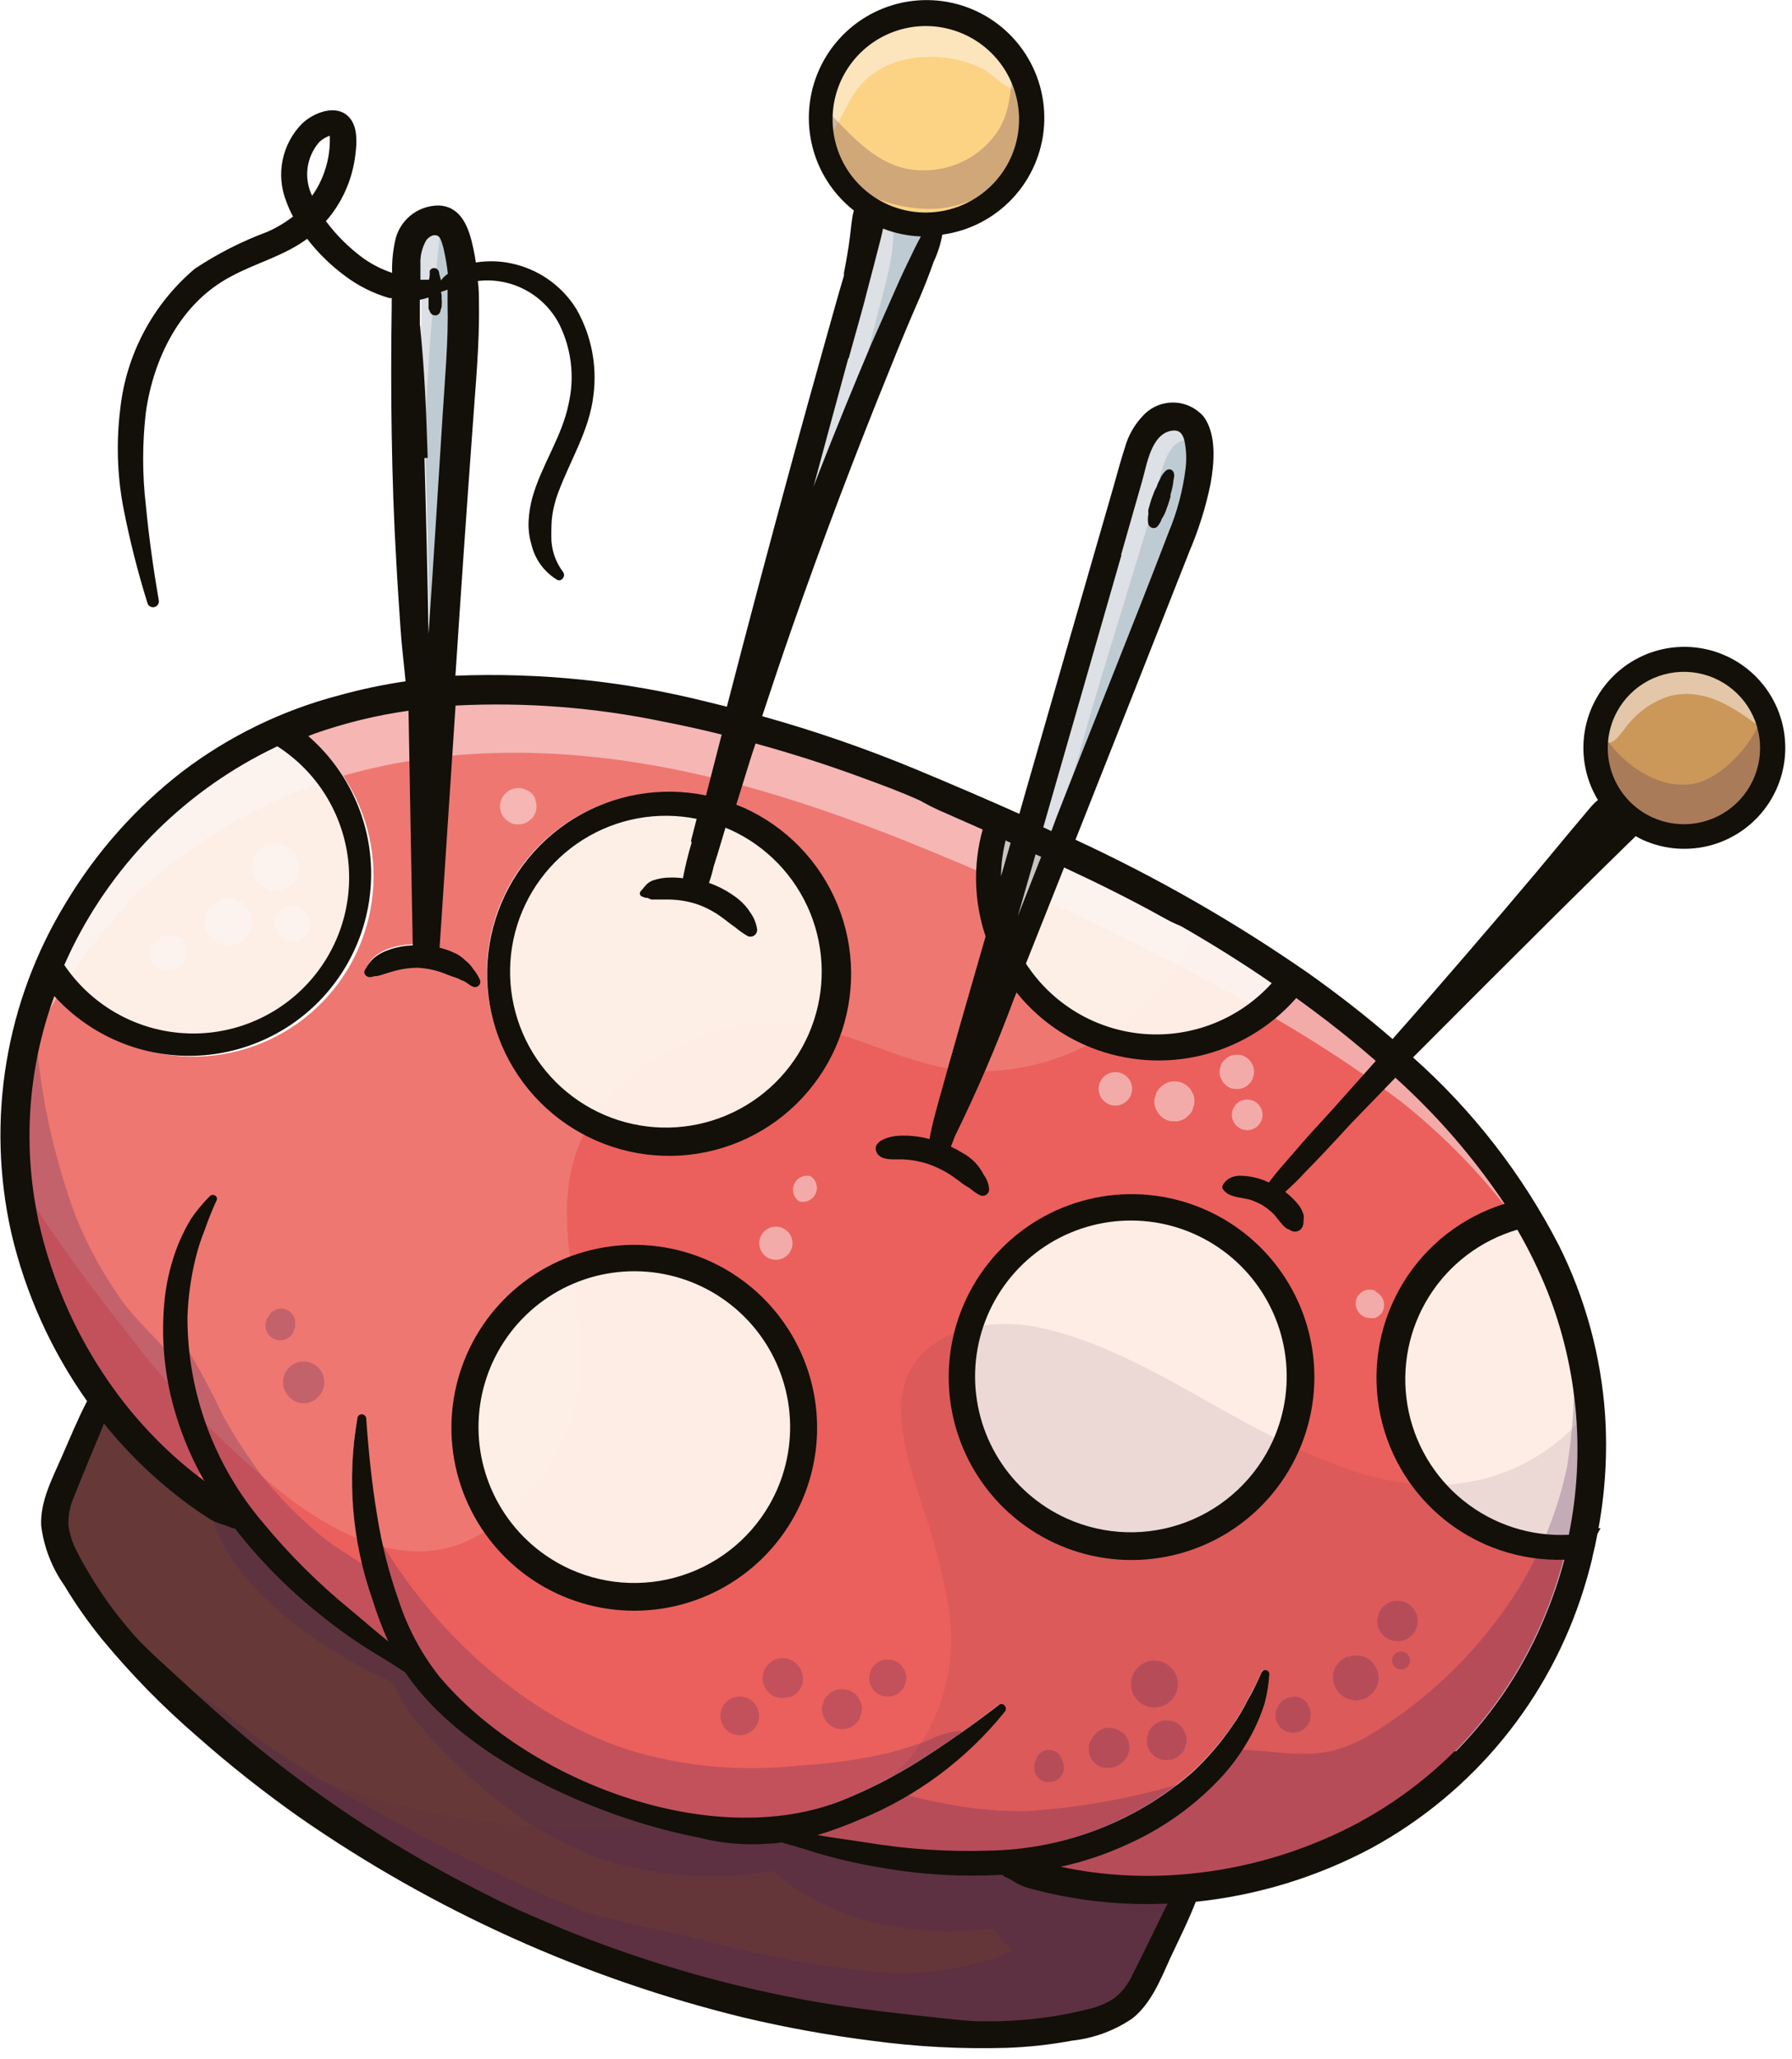 <?xml version="1.0" encoding="UTF-8"?> <svg xmlns="http://www.w3.org/2000/svg" width="128" height="147" viewBox="0 0 128 147" fill="none"><g clip-path="url(#clip0_3546_1058)"><path d="M65.55 17.71C65.68 17.44 65.82 17.16 65.97 16.9C65.987 16.875 65.996 16.845 65.996 16.815C65.996 16.785 65.987 16.755 65.97 16.73C65.955 16.703 65.933 16.681 65.907 16.666C65.88 16.65 65.851 16.641 65.82 16.64C64.909 16.599 64.01 16.41 63.16 16.08C63.139 16.068 63.115 16.061 63.09 16.061C63.065 16.061 63.041 16.068 63.02 16.08C62.996 16.091 62.976 16.108 62.96 16.129C62.944 16.15 62.934 16.174 62.93 16.2C62.85 16.61 62.75 17.01 62.63 17.49L62.53 17.87L61.92 20.18C61.62 21.34 61.3 22.51 60.99 23.65L60.48 25.46C59.66 28.46 58.83 31.56 58.01 34.61C57.997 34.648 57.999 34.691 58.015 34.728C58.032 34.765 58.062 34.794 58.1 34.81C58.142 34.824 58.189 34.821 58.229 34.802C58.27 34.784 58.302 34.751 58.32 34.71L58.47 34.31C58.56 34.09 58.64 33.87 58.73 33.64C59.84 30.79 61.06 27.8 62.45 24.51C63.16 22.84 63.81 21.36 64.45 19.98C64.79 19.23 65.16 18.46 65.52 17.72L65.55 17.71Z" fill="#B4C3CC"></path><path d="M31.06 19.2C31.102 19.202 31.141 19.22 31.171 19.25C31.2 19.279 31.218 19.318 31.22 19.36C31.22 19.5 31.28 19.62 31.32 19.75C31.331 19.815 31.347 19.878 31.37 19.94C31.374 19.973 31.389 20.004 31.413 20.027C31.436 20.051 31.467 20.066 31.5 20.07C31.531 20.078 31.564 20.077 31.594 20.066C31.625 20.055 31.651 20.036 31.67 20.01C31.803 19.846 31.958 19.702 32.13 19.58C32.159 19.563 32.181 19.537 32.196 19.507C32.21 19.477 32.215 19.443 32.21 19.41C32.13 18.8 32.04 18.26 31.93 17.76C31.875 17.483 31.795 17.212 31.69 16.95C31.637 16.787 31.527 16.648 31.38 16.56C31.29 16.527 31.195 16.515 31.099 16.524C31.004 16.532 30.912 16.562 30.83 16.61C30.651 16.689 30.494 16.809 30.37 16.96C30.029 17.518 29.865 18.167 29.9 18.82C29.9 19.18 29.9 19.54 29.9 19.9C29.896 19.934 29.904 19.969 29.922 19.998C29.94 20.027 29.968 20.049 30 20.06H30.06C30.26 20.06 30.47 20.06 30.68 20.06C30.724 20.06 30.767 20.044 30.801 20.015C30.834 19.985 30.855 19.944 30.86 19.9V19.75C30.87 19.59 30.87 19.43 30.86 19.27C30.86 19.21 30.96 19.15 31.04 19.15L31.06 19.2Z" fill="#B4C3CC"></path><path d="M68.99 2.18C67.757 1.617 66.384 1.433 65.046 1.652C63.708 1.871 62.465 2.482 61.475 3.408C60.485 4.335 59.793 5.535 59.487 6.855C59.18 8.176 59.273 9.558 59.753 10.826C60.233 12.094 61.08 13.19 62.185 13.976C63.289 14.762 64.603 15.202 65.958 15.24C67.313 15.277 68.649 14.912 69.796 14.189C70.943 13.466 71.849 12.419 72.4 11.18C73.129 9.533 73.18 7.665 72.542 5.98C71.904 4.296 70.628 2.93 68.99 2.18Z" fill="#FCCD71"></path><path d="M53.55 66.72C53.349 66.626 53.163 66.501 53 66.35L52.67 66.09C52.488 65.972 52.314 65.842 52.15 65.7L51.78 65.43C51.23 65.009 50.62 64.672 49.97 64.43C49.298 64.207 48.597 64.086 47.89 64.07H46.79H46.61C46.516 64.039 46.426 63.999 46.34 63.95H46.24L46.18 64.11V63.93C46.112 63.897 46.042 63.871 45.97 63.85C45.941 63.839 45.916 63.817 45.9 63.79L45.97 63.72L46.09 63.58V63.53C46.208 63.346 46.384 63.205 46.59 63.13C46.984 62.986 47.4 62.911 47.82 62.91C48.11 62.893 48.4 62.893 48.69 62.91C48.736 62.916 48.783 62.903 48.82 62.875C48.858 62.847 48.883 62.806 48.89 62.76C48.987 62.162 49.124 61.57 49.3 60.99C49.37 60.74 49.43 60.5 49.49 60.26L49.89 58.7C49.896 58.677 49.897 58.653 49.893 58.63C49.889 58.606 49.88 58.584 49.867 58.564C49.853 58.544 49.836 58.527 49.816 58.515C49.796 58.502 49.773 58.493 49.75 58.49C46.92 57.924 43.98 58.462 41.534 59.995C39.088 61.527 37.321 63.937 36.596 66.731C35.871 69.525 36.242 72.49 37.634 75.019C39.025 77.547 41.332 79.448 44.08 80.33C46.828 81.212 49.81 81.009 52.413 79.763C55.016 78.516 57.044 76.321 58.08 73.627C59.116 70.933 59.082 67.945 57.985 65.275C56.888 62.605 54.811 60.457 52.18 59.27L51.99 59.03C51.968 59.02 51.944 59.015 51.92 59.015C51.896 59.015 51.872 59.02 51.85 59.03C51.828 59.041 51.809 59.056 51.793 59.075C51.777 59.094 51.766 59.116 51.76 59.14L51.5 59.98C51.38 60.35 51.26 60.73 51.15 61.11C51.04 61.49 50.99 61.6 50.91 61.87C50.82 62.265 50.71 62.656 50.58 63.04C50.572 63.061 50.568 63.083 50.569 63.106C50.57 63.128 50.575 63.15 50.584 63.171C50.593 63.191 50.607 63.21 50.623 63.225C50.64 63.24 50.659 63.252 50.68 63.26C51.402 63.52 52.077 63.895 52.68 64.37C53.011 64.636 53.298 64.954 53.53 65.31V65.36C53.746 65.656 53.889 65.999 53.95 66.36C53.951 66.418 53.938 66.476 53.912 66.528C53.886 66.581 53.847 66.626 53.8 66.66C53.758 66.687 53.71 66.701 53.66 66.701C53.61 66.701 53.562 66.687 53.52 66.66L53.55 66.72Z" fill="#FDEDE4"></path><path d="M72.31 59.9L71.94 59.73C71.917 59.718 71.891 59.711 71.865 59.711C71.839 59.711 71.813 59.718 71.79 59.73C71.768 59.741 71.749 59.756 71.733 59.775C71.717 59.794 71.706 59.816 71.7 59.84C71.49 60.691 71.379 61.563 71.37 62.44C71.37 62.473 71.38 62.506 71.397 62.534C71.415 62.562 71.44 62.585 71.47 62.6C71.511 62.606 71.553 62.598 71.588 62.576C71.623 62.554 71.648 62.52 71.66 62.48L72.36 60.09C72.371 60.049 72.367 60.005 72.349 59.967C72.33 59.928 72.299 59.898 72.26 59.88L72.31 59.9Z" fill="#808080"></path><path d="M29.82 23.16C30.16 26.31 30.28 29.45 30.38 32.65C30.52 36.98 30.61 41.24 30.68 45.2C30.678 45.232 30.687 45.265 30.705 45.292C30.723 45.319 30.749 45.339 30.78 45.35H30.85C30.895 45.35 30.938 45.334 30.971 45.304C31.004 45.275 31.025 45.234 31.03 45.19C31.31 40.783 31.587 36.38 31.86 31.98L32 29.68C32 29.06 32.08 28.45 32.13 27.83C32.27 25.83 32.42 23.68 32.37 21.61C32.37 21.28 32.37 20.96 32.32 20.61C32.319 20.584 32.312 20.559 32.3 20.537C32.288 20.515 32.271 20.495 32.25 20.48C32.227 20.468 32.201 20.461 32.175 20.461C32.149 20.461 32.123 20.468 32.1 20.48L31.62 20.63C31.583 20.652 31.553 20.685 31.533 20.724C31.514 20.763 31.506 20.807 31.51 20.85C31.51 21.01 31.51 21.17 31.56 21.32V21.42C31.56 21.49 31.56 21.58 31.56 21.65C31.533 21.721 31.533 21.799 31.56 21.87C31.564 21.91 31.564 21.95 31.56 21.99C31.51 22.2 31.46 22.27 31.36 22.29C31.328 22.304 31.294 22.311 31.26 22.311C31.226 22.311 31.192 22.304 31.16 22.29C31.122 22.243 31.094 22.189 31.08 22.13V22.07C31.08 22.07 31.08 22.02 31.08 21.99C31.084 21.974 31.084 21.956 31.08 21.94C31.073 21.904 31.073 21.866 31.08 21.83V21.74V21.3C31.078 21.272 31.07 21.245 31.057 21.221C31.043 21.196 31.023 21.175 31 21.16C30.975 21.148 30.948 21.141 30.92 21.141C30.892 21.141 30.865 21.148 30.84 21.16C30.647 21.223 30.45 21.273 30.25 21.31C30.209 21.317 30.172 21.337 30.145 21.368C30.118 21.399 30.102 21.439 30.1 21.48V23.29L29.82 23.16Z" fill="#B4C3CC"></path><path d="M49.99 91.56C47.952 90.643 45.688 90.349 43.484 90.718C41.279 91.086 39.234 92.099 37.605 93.629C35.975 95.158 34.836 97.137 34.33 99.314C33.825 101.49 33.975 103.768 34.763 105.86C35.551 107.951 36.94 109.762 38.757 111.065C40.573 112.367 42.734 113.102 44.968 113.177C47.201 113.252 49.407 112.663 51.306 111.485C53.206 110.308 54.714 108.594 55.64 106.56C56.256 105.204 56.598 103.741 56.647 102.252C56.697 100.764 56.452 99.281 55.927 97.888C55.402 96.494 54.608 95.218 53.589 94.132C52.57 93.047 51.347 92.172 49.99 91.56Z" fill="#FDEDE4"></path><path d="M83.39 135.75C80.487 135.887 77.58 135.621 74.75 134.96C74.27 134.85 73.82 134.74 73.4 134.61C73.122 134.526 72.853 134.412 72.6 134.27L72.38 134.13C72.233 134.023 72.072 133.939 71.9 133.88C71.831 133.85 71.77 133.806 71.72 133.75C71.705 133.727 71.684 133.71 71.659 133.699C71.634 133.689 71.607 133.685 71.58 133.69C66.956 133.932 62.325 133.356 57.9 131.99C57.24 131.78 56.56 131.59 55.9 131.4H55.78C55.46 131.4 55.17 131.48 54.89 131.5C53.21 131.627 51.52 131.475 49.89 131.05C49.35 130.94 48.77 130.82 48.07 130.65C41.89 129.12 33.8 125.55 29.62 120.08C29.45 119.86 29.28 119.62 29.11 119.35H29.06H29.01C28.44 118.97 27.84 118.59 27.25 118.23C25.751 117.338 24.32 116.335 22.97 115.23C20.735 113.438 18.721 111.387 16.97 109.12C16.953 109.099 16.932 109.082 16.907 109.07C16.883 109.058 16.857 109.051 16.83 109.05C16.758 109.07 16.682 109.07 16.61 109.05C16.449 108.964 16.278 108.901 16.1 108.86L15.86 108.79C15.585 108.693 15.32 108.569 15.07 108.42C14.7 108.18 14.32 107.92 13.91 107.63C11.547 105.926 9.427 103.907 7.61 101.63C7.59 101.607 7.566 101.589 7.538 101.577C7.51 101.564 7.48 101.559 7.45 101.56C7.418 101.564 7.387 101.578 7.362 101.599C7.337 101.621 7.319 101.649 7.31 101.68C7.25 101.84 7.19 102.01 7.12 102.18L6.47 103.73C6.04 104.73 5.6 105.83 5.19 106.88C4.879 107.559 4.735 108.303 4.77 109.05C4.863 109.726 5.076 110.38 5.4 110.98C6.603 113.325 8.12 115.495 9.91 117.43L10.23 117.73C10.75 118.24 11.3 118.73 11.86 119.28C13.99 121.28 16.27 123.28 18.7 125.28C23.392 129.035 28.455 132.302 33.81 135.03C34.9 135.59 36.04 136.14 37.31 136.72C38.58 137.3 39.77 137.78 40.9 138.23C46.526 140.425 52.364 142.033 58.32 143.03C61.41 143.56 64.47 143.9 67.32 144.2L69.56 144.41H70.01C72.641 144.475 75.269 144.179 77.82 143.53C78.483 143.377 79.113 143.106 79.68 142.73C80.263 142.263 80.727 141.663 81.03 140.98C81.55 139.98 82.03 138.98 82.54 137.98C82.79 137.48 83.03 136.98 83.28 136.47L83.53 136C83.545 135.972 83.553 135.941 83.553 135.91C83.553 135.879 83.545 135.848 83.53 135.82C83.513 135.794 83.489 135.773 83.461 135.759C83.433 135.745 83.401 135.738 83.37 135.74L83.39 135.75Z" fill="#663838"></path><path d="M24.1 67.29C25.202 64.819 25.387 62.035 24.621 59.439C23.855 56.844 22.188 54.607 19.92 53.13C19.893 53.117 19.864 53.111 19.835 53.111C19.806 53.111 19.777 53.117 19.75 53.13C13.333 56.147 8.13 61.252 4.99 67.61C4.81 67.97 4.63 68.36 4.43 68.82C4.415 68.846 4.407 68.875 4.407 68.905C4.407 68.935 4.415 68.964 4.43 68.99C5.557 70.653 7.108 71.985 8.922 72.849C10.736 73.712 12.747 74.076 14.749 73.903C16.75 73.73 18.669 73.026 20.308 71.863C21.947 70.701 23.245 69.122 24.07 67.29" fill="#FDEDE4"></path><path d="M90.99 69.92C88.91 68.48 86.73 67.11 84.5 65.84H84.44C84.021 65.67 83.614 65.473 83.22 65.25C81.15 64.09 78.9 62.96 76.14 61.67C76.118 61.66 76.094 61.655 76.07 61.655C76.046 61.655 76.022 61.66 76 61.67C75.979 61.677 75.96 61.688 75.944 61.704C75.928 61.72 75.917 61.739 75.91 61.76L73.18 68.62C73.168 68.647 73.161 68.676 73.161 68.705C73.161 68.734 73.168 68.763 73.18 68.79C74.124 70.238 75.387 71.451 76.873 72.334C78.359 73.218 80.028 73.748 81.751 73.885C83.474 74.023 85.206 73.763 86.813 73.125C88.42 72.488 89.859 71.491 91.02 70.21C91.029 70.188 91.034 70.164 91.034 70.14C91.034 70.116 91.029 70.092 91.02 70.07C91.019 70.046 91.012 70.022 91 70.001C90.987 69.981 90.971 69.963 90.95 69.95L90.99 69.92Z" fill="#FDEDE4"></path><path d="M115.16 51.11C114.701 52.121 114.553 53.246 114.734 54.341C114.915 55.437 115.417 56.454 116.177 57.264C116.936 58.074 117.919 58.64 119 58.891C120.082 59.142 121.214 59.067 122.252 58.674C123.291 58.282 124.19 57.59 124.835 56.687C125.48 55.783 125.843 54.708 125.877 53.598C125.911 52.489 125.615 51.394 125.026 50.452C124.437 49.511 123.583 48.765 122.57 48.31C121.216 47.701 119.675 47.654 118.286 48.179C116.897 48.704 115.773 49.758 115.16 51.11Z" fill="#CB985A"></path><path d="M72.64 65.42C72.683 65.434 72.729 65.431 72.769 65.412C72.81 65.394 72.842 65.361 72.86 65.32L74.53 61.08C74.54 61.059 74.545 61.036 74.546 61.013C74.547 60.99 74.543 60.967 74.534 60.946C74.526 60.924 74.513 60.904 74.497 60.888C74.481 60.872 74.461 60.859 74.44 60.85L74.04 60.67C73.992 60.651 73.938 60.651 73.89 60.67C73.868 60.681 73.849 60.696 73.833 60.715C73.817 60.734 73.806 60.756 73.8 60.78L72.53 65.2C72.522 65.22 72.518 65.241 72.518 65.262C72.518 65.283 72.522 65.304 72.531 65.324C72.539 65.343 72.552 65.361 72.567 65.376C72.582 65.391 72.6 65.402 72.62 65.41L72.64 65.42Z" fill="#808080"></path><path d="M108.35 87.47C106.136 88.12 104.174 89.432 102.728 91.231C101.281 93.029 100.42 95.227 100.26 97.529C100.1 99.831 100.649 102.126 101.832 104.108C103.016 106.089 104.777 107.66 106.88 108.61C108.511 109.359 110.298 109.702 112.09 109.61C112.129 109.61 112.167 109.596 112.197 109.57C112.226 109.545 112.245 109.509 112.25 109.47C113.444 103.632 112.916 97.573 110.73 92.03C110.109 90.5 109.38 89.017 108.55 87.59C108.531 87.555 108.501 87.527 108.465 87.511C108.429 87.495 108.389 87.491 108.35 87.5" fill="#FDEDE4"></path><path d="M85.43 87.97C83.393 87.051 81.129 86.756 78.925 87.123C76.72 87.49 74.674 88.503 73.045 90.033C71.416 91.563 70.277 93.542 69.773 95.719C69.269 97.896 69.421 100.174 70.211 102.264C71.001 104.355 72.393 106.164 74.212 107.463C76.03 108.763 78.193 109.494 80.427 109.564C82.66 109.634 84.865 109.04 86.761 107.858C88.657 106.675 90.16 104.957 91.08 102.92C92.308 100.188 92.403 97.08 91.344 94.278C90.285 91.475 88.158 89.207 85.43 87.97Z" fill="#FDEDE4"></path><path d="M82.8 34.69L82.87 34.53C82.899 34.453 82.935 34.379 82.98 34.31L83.07 34.14C83.129 33.986 83.225 33.848 83.35 33.74C83.377 33.723 83.408 33.714 83.44 33.714C83.472 33.714 83.503 33.723 83.53 33.74C83.552 33.748 83.57 33.764 83.583 33.783C83.596 33.803 83.602 33.827 83.6 33.85C83.595 33.87 83.595 33.89 83.6 33.91C83.626 33.984 83.626 34.066 83.6 34.14C83.6 34.27 83.6 34.38 83.55 34.51V34.57C83.507 34.844 83.443 35.115 83.36 35.38L83.29 35.61C83.232 35.844 83.158 36.075 83.07 36.3C83.039 36.365 83.012 36.432 82.99 36.5C82.934 36.674 82.854 36.839 82.75 36.99C82.671 37.169 82.555 37.329 82.41 37.46C82.378 37.477 82.342 37.487 82.305 37.487C82.268 37.487 82.232 37.477 82.2 37.46C82.171 37.455 82.145 37.442 82.124 37.423C82.103 37.403 82.087 37.378 82.08 37.35C82.035 37.149 82.035 36.941 82.08 36.74V36.65C82.062 36.554 82.062 36.456 82.08 36.36C82.08 36.23 82.15 36.1 82.19 35.97C82.26 35.729 82.343 35.492 82.44 35.26L82.51 35.09C82.563 34.95 82.623 34.813 82.69 34.68L82.8 34.69ZM74.47 59.03L75.04 59.29C75.062 59.3 75.086 59.305 75.11 59.305C75.134 59.305 75.158 59.3 75.18 59.29C75.203 59.282 75.224 59.268 75.241 59.251C75.258 59.234 75.272 59.213 75.28 59.19L75.65 58.19C76.65 55.62 77.65 53.06 78.71 50.49C80.35 46.36 82.05 42.09 83.71 37.87C84.319 36.405 84.73 34.864 84.93 33.29C85.023 32.577 84.993 31.853 84.84 31.15C84.826 31.023 84.786 30.901 84.721 30.791C84.657 30.681 84.57 30.586 84.466 30.512C84.362 30.438 84.243 30.388 84.118 30.363C83.993 30.338 83.864 30.341 83.74 30.37C82.38 30.58 81.96 32.27 81.65 33.5C81.6 33.7 81.55 33.89 81.5 34.06L79.99 39.45L74.41 58.86C74.398 58.9 74.401 58.943 74.417 58.981C74.434 59.019 74.463 59.051 74.5 59.07L74.47 59.03Z" fill="#B4C3CC"></path><path d="M57.05 107.17C56.007 109.497 54.298 111.462 52.137 112.816C49.977 114.17 47.464 114.853 44.915 114.777C42.367 114.702 39.898 113.872 37.822 112.392C35.745 110.912 34.155 108.85 33.252 106.466C32.348 104.081 32.173 101.483 32.748 98.999C33.323 96.515 34.622 94.257 36.481 92.512C38.34 90.767 40.675 89.613 43.19 89.196C45.705 88.779 48.288 89.118 50.61 90.17C53.71 91.58 56.127 94.158 57.333 97.343C58.54 100.528 58.438 104.06 57.05 107.17ZM92.52 103.57C91.477 105.897 89.768 107.862 87.607 109.216C85.447 110.57 82.934 111.253 80.385 111.177C77.837 111.102 75.368 110.272 73.292 108.792C71.215 107.312 69.625 105.25 68.722 102.866C67.818 100.481 67.643 97.883 68.218 95.399C68.793 92.915 70.092 90.657 71.951 88.912C73.81 87.167 76.144 86.013 78.66 85.596C81.175 85.179 83.757 85.518 86.08 86.57C89.18 87.98 91.597 90.558 92.803 93.743C94.01 96.928 93.908 100.46 92.52 103.57ZM111.79 111.41C111.809 111.362 111.809 111.308 111.79 111.26C111.775 111.237 111.754 111.219 111.729 111.207C111.705 111.194 111.677 111.189 111.65 111.19C108.587 111.217 105.615 110.15 103.267 108.182C100.92 106.214 99.352 103.473 98.845 100.452C98.337 97.431 98.924 94.328 100.5 91.701C102.075 89.074 104.536 87.095 107.44 86.12C107.465 86.11 107.487 86.095 107.506 86.076C107.525 86.057 107.54 86.035 107.55 86.01C107.562 85.985 107.569 85.958 107.569 85.93C107.569 85.902 107.562 85.875 107.55 85.85C105.323 82.513 102.693 79.464 99.72 76.77C99.688 76.738 99.645 76.72 99.6 76.72C99.555 76.72 99.512 76.738 99.48 76.77L98.13 78.15L96.65 79.68L96.23 80.14L95.67 80.75C94.92 81.57 94.02 82.53 93.07 83.5L92.92 83.65C92.51 84.07 92.08 84.51 91.64 84.91C91.621 84.925 91.605 84.945 91.595 84.968C91.584 84.99 91.579 85.015 91.58 85.04C91.579 85.066 91.586 85.091 91.598 85.114C91.61 85.137 91.628 85.156 91.65 85.17C91.981 85.433 92.283 85.732 92.55 86.06C92.71 86.257 92.826 86.485 92.89 86.73C92.904 86.833 92.904 86.937 92.89 87.04V87.1V87.18C92.892 87.28 92.871 87.379 92.83 87.47C92.806 87.522 92.771 87.568 92.728 87.606C92.685 87.643 92.635 87.672 92.581 87.69C92.527 87.708 92.469 87.714 92.412 87.709C92.356 87.704 92.3 87.687 92.25 87.66L92.17 87.6H92.12C92.029 87.552 91.948 87.487 91.88 87.41V87.36C91.756 87.236 91.642 87.102 91.54 86.96L91.36 86.74L91.25 86.62L91.02 86.4C90.819 86.231 90.609 86.075 90.39 85.93L90.24 85.85L89.94 85.7L89.6 85.56H89.5H89.4C89.21 85.51 89.02 85.48 88.79 85.44H88.7C88.475 85.413 88.256 85.353 88.05 85.26C87.877 85.186 87.728 85.065 87.62 84.91C87.62 84.82 87.75 84.59 87.96 84.44C88.188 84.297 88.452 84.225 88.72 84.23C89.299 84.239 89.872 84.354 90.41 84.57L90.7 84.69C90.737 84.708 90.779 84.713 90.819 84.704C90.859 84.695 90.894 84.672 90.92 84.64C91.33 84.08 91.8 83.54 92.25 83.02C92.39 82.87 92.52 82.71 92.66 82.55C93.31 81.8 93.99 81.04 94.66 80.31C94.92 80.04 95.17 79.76 95.42 79.48L98.55 75.97C98.564 75.928 98.564 75.882 98.55 75.84C98.549 75.817 98.543 75.794 98.532 75.774C98.522 75.753 98.508 75.735 98.49 75.72C97.39 74.72 96.22 73.81 95.03 72.89C94.32 72.34 93.59 71.8 92.79 71.23C92.759 71.201 92.718 71.185 92.675 71.185C92.632 71.185 92.591 71.201 92.56 71.23C90.731 73.297 88.291 74.728 85.594 75.316C82.897 75.904 80.084 75.618 77.56 74.5C75.717 73.674 74.098 72.419 72.84 70.84C72.82 70.816 72.793 70.798 72.763 70.787C72.733 70.777 72.701 70.774 72.67 70.78C72.642 70.784 72.615 70.796 72.592 70.813C72.569 70.831 72.552 70.854 72.54 70.88L71.84 72.63C70.7 75.493 69.415 78.297 67.99 81.03L67.7 81.77C67.683 81.81 67.681 81.855 67.696 81.896C67.711 81.937 67.741 81.971 67.78 81.99C68.059 82.12 68.329 82.267 68.59 82.43C69.207 82.767 69.712 83.278 70.04 83.9C70.231 84.165 70.352 84.475 70.39 84.8C70.393 84.85 70.384 84.9 70.363 84.945C70.342 84.991 70.31 85.03 70.27 85.06C70.23 85.082 70.186 85.093 70.14 85.093C70.095 85.093 70.05 85.082 70.01 85.06C69.778 84.956 69.566 84.814 69.38 84.64L69.29 84.57C69.126 84.483 68.972 84.379 68.83 84.26L68.59 84.09L68.31 83.89L67.82 83.55C67.309 83.234 66.762 82.982 66.19 82.8C65.633 82.624 65.054 82.523 64.47 82.5H63.99C63.49 82.5 62.86 82.5 62.65 82.15C62.612 82.088 62.592 82.017 62.592 81.945C62.592 81.873 62.612 81.802 62.65 81.74C62.86 81.37 63.74 81.17 64.16 81.16C64.862 81.13 65.564 81.211 66.24 81.4C66.282 81.415 66.328 81.415 66.37 81.4C66.392 81.388 66.41 81.37 66.424 81.35C66.438 81.329 66.447 81.305 66.45 81.28C66.61 80.37 66.84 79.53 67.03 78.82C68.17 74.72 69.35 70.63 70.46 66.82C70.467 66.803 70.471 66.784 70.471 66.765C70.471 66.746 70.467 66.727 70.46 66.71C69.64 64.277 69.57 61.653 70.26 59.18C70.27 59.14 70.266 59.098 70.248 59.061C70.229 59.025 70.198 58.996 70.16 58.98L69.63 58.74L67.03 57.59C66.59 57.4 66.15 57.17 65.66 56.9C64.27 56.31 62.89 55.77 61.57 55.28C59.11 54.37 56.57 53.54 53.91 52.82C53.866 52.81 53.821 52.817 53.782 52.839C53.743 52.862 53.714 52.898 53.7 52.94L53.53 53.45L53.32 54.1C52.98 55.17 52.64 56.24 52.32 57.31C52.312 57.331 52.308 57.353 52.309 57.376C52.31 57.398 52.315 57.42 52.324 57.441C52.333 57.461 52.347 57.48 52.363 57.495C52.38 57.51 52.399 57.522 52.42 57.53H52.49L52.95 57.72C55.949 59.078 58.314 61.533 59.558 64.581C60.803 67.628 60.831 71.037 59.639 74.106C58.447 77.174 56.124 79.669 53.149 81.078C50.173 82.486 46.771 82.701 43.642 81.677C40.513 80.654 37.895 78.47 36.327 75.576C34.759 72.681 34.359 69.296 35.211 66.116C36.062 62.936 38.1 60.203 40.905 58.48C43.71 56.756 47.068 56.173 50.29 56.85C50.334 56.859 50.379 56.85 50.417 56.826C50.454 56.802 50.48 56.764 50.49 56.72C50.86 55.27 51.24 53.82 51.61 52.37C51.62 52.348 51.625 52.324 51.625 52.3C51.625 52.276 51.62 52.252 51.61 52.23C51.599 52.209 51.584 52.191 51.565 52.177C51.545 52.163 51.523 52.154 51.5 52.15C50.07 51.8 48.67 51.49 47.34 51.24C42.444 50.213 37.436 49.823 32.44 50.08C32.398 50.084 32.358 50.102 32.328 50.131C32.297 50.16 32.276 50.198 32.27 50.24L31.09 67.53C31.087 67.571 31.098 67.611 31.122 67.644C31.145 67.677 31.18 67.701 31.22 67.71C31.49 67.775 31.754 67.862 32.01 67.97C32.151 68.023 32.288 68.086 32.42 68.16C32.635 68.277 32.833 68.421 33.01 68.59L33.1 68.68C33.266 68.811 33.408 68.97 33.52 69.15L33.67 69.36C33.801 69.497 33.9 69.661 33.96 69.84C33.973 69.882 33.973 69.928 33.961 69.97C33.948 70.013 33.924 70.051 33.89 70.08C33.86 70.1 33.826 70.11 33.79 70.11C33.754 70.11 33.72 70.1 33.69 70.08C33.581 70.026 33.477 69.963 33.38 69.89C33.278 69.812 33.167 69.745 33.05 69.69C32.943 69.657 32.839 69.614 32.74 69.56L32.47 69.45L31.97 69.26L31.49 69.07C31.222 68.98 30.948 68.91 30.67 68.86C30.371 68.796 30.066 68.759 29.76 68.75C29.203 68.748 28.649 68.819 28.11 68.96L27.44 69.16L27.14 69.25C27.018 69.297 26.89 69.327 26.76 69.34H26.63H26.58H26.48H26.4C26.354 69.351 26.306 69.349 26.261 69.333C26.217 69.317 26.178 69.288 26.15 69.25C26.133 69.229 26.124 69.202 26.124 69.175C26.124 69.148 26.133 69.121 26.15 69.1C26.301 68.777 26.519 68.491 26.79 68.26C27.071 68.04 27.385 67.864 27.72 67.74C28.261 67.55 28.827 67.442 29.4 67.42C29.446 67.417 29.489 67.397 29.521 67.364C29.552 67.33 29.57 67.286 29.57 67.24L29.27 50.49C29.271 50.465 29.266 50.441 29.255 50.418C29.245 50.395 29.229 50.376 29.21 50.36C29.188 50.349 29.164 50.343 29.14 50.343C29.116 50.343 29.092 50.349 29.07 50.36C26.775 50.683 24.517 51.232 22.33 52L22.06 52.1L21.87 52.18C21.842 52.191 21.818 52.209 21.799 52.231C21.779 52.254 21.766 52.281 21.76 52.31C21.756 52.342 21.761 52.374 21.773 52.404C21.785 52.434 21.805 52.46 21.83 52.48C24.284 54.435 25.941 57.219 26.487 60.309C27.034 63.399 26.434 66.582 24.8 69.261C23.166 71.94 20.61 73.93 17.613 74.858C14.615 75.786 11.382 75.588 8.52 74.3C6.742 73.501 5.171 72.303 3.93 70.8C3.911 70.774 3.885 70.754 3.854 70.744C3.824 70.733 3.791 70.732 3.76 70.74C3.73 70.744 3.702 70.757 3.679 70.776C3.656 70.796 3.639 70.821 3.63 70.85C1.338 77.06 1.239 83.866 3.35 90.14C4.546 93.783 6.378 97.185 8.76 100.19C9.927 101.671 11.233 103.038 12.66 104.27C13.17 104.71 13.74 105.17 14.39 105.66C14.423 105.682 14.461 105.693 14.5 105.693C14.539 105.693 14.577 105.682 14.61 105.66C14.633 105.628 14.645 105.589 14.645 105.55C14.645 105.511 14.633 105.472 14.61 105.44C13.803 103.979 13.152 102.438 12.67 100.84C11.833 98.175 11.554 95.367 11.85 92.59C12 91.246 12.336 89.93 12.85 88.68C13.103 88.079 13.4 87.497 13.74 86.94C14.048 86.463 14.407 86.02 14.81 85.62L15.03 85.37C15.057 85.353 15.088 85.344 15.12 85.344C15.152 85.344 15.183 85.353 15.21 85.37C15.225 85.386 15.233 85.408 15.233 85.43C15.233 85.452 15.225 85.474 15.21 85.49C14.972 85.97 14.765 86.464 14.59 86.97C14.51 87.18 14.44 87.39 14.35 87.59C14.092 88.242 13.875 88.91 13.7 89.59C13.348 90.995 13.147 92.433 13.1 93.88C13.107 99.317 15.05 104.574 18.58 108.71C20.447 110.968 22.53 113.038 24.8 114.89L25.8 115.74C26.36 116.21 26.93 116.74 27.51 117.16C27.541 117.184 27.58 117.198 27.62 117.198C27.66 117.198 27.698 117.184 27.73 117.16C27.751 117.129 27.762 117.092 27.762 117.055C27.762 117.018 27.751 116.981 27.73 116.95C27.3 115.996 26.926 115.018 26.61 114.02C25.162 109.912 24.79 105.502 25.53 101.21C25.539 101.173 25.562 101.141 25.593 101.119C25.624 101.097 25.662 101.086 25.7 101.09C25.716 101.088 25.732 101.09 25.748 101.096C25.763 101.101 25.777 101.11 25.788 101.122C25.8 101.133 25.809 101.147 25.814 101.162C25.82 101.178 25.822 101.194 25.82 101.21C26 103.75 26.26 106.02 26.61 108.14C26.935 110.183 27.447 112.191 28.14 114.14C28.781 116.123 29.766 117.978 31.05 119.62C33.864 122.822 37.35 125.363 41.26 127.06C47.32 129.8 54.38 130.82 60.06 128.56C61.98 127.785 63.827 126.841 65.58 125.74C67.4 124.6 69.27 123.29 71.3 121.74C71.31 121.729 71.323 121.72 71.336 121.715C71.35 121.709 71.365 121.705 71.38 121.705C71.395 121.705 71.41 121.709 71.424 121.715C71.437 121.72 71.45 121.729 71.46 121.74C71.485 121.769 71.499 121.806 71.499 121.845C71.499 121.884 71.485 121.921 71.46 121.95C68.723 125.339 65.168 127.975 61.13 129.61C60.175 130.037 59.193 130.401 58.19 130.7C58.153 130.713 58.122 130.738 58.1 130.77C58.078 130.802 58.068 130.841 58.07 130.88C58.07 130.919 58.084 130.957 58.11 130.987C58.135 131.016 58.171 131.035 58.21 131.04C58.94 131.17 59.69 131.28 60.41 131.39L61.72 131.58C64.607 132.06 67.535 132.254 70.46 132.16C75.897 132.07 81.125 130.05 85.21 126.46C86.262 125.468 87.207 124.368 88.03 123.18C88.434 122.595 88.798 121.984 89.12 121.35C89.22 121.15 89.32 120.95 89.43 120.76C89.691 120.294 89.925 119.813 90.13 119.32C90.137 119.298 90.152 119.279 90.173 119.268C90.193 119.257 90.218 119.254 90.24 119.26C90.29 119.26 90.36 119.32 90.35 119.4V119.73C90.307 120.297 90.213 120.859 90.07 121.41C89.88 122.032 89.64 122.638 89.35 123.22C88.754 124.435 87.994 125.562 87.09 126.57C85.195 128.624 82.902 130.271 80.35 131.41C78.834 132.103 77.248 132.633 75.62 132.99C75.581 132.999 75.546 133.02 75.521 133.051C75.496 133.082 75.481 133.12 75.48 133.16C75.479 133.2 75.493 133.24 75.519 133.271C75.544 133.302 75.58 133.323 75.62 133.33C76.42 133.5 77.13 133.63 77.8 133.72C79.669 133.966 81.557 134.043 83.44 133.95C87.272 133.751 91.037 132.871 94.56 131.35C98.05 129.865 101.224 127.727 103.91 125.05C106.705 122.214 108.91 118.853 110.4 115.16C110.911 113.902 111.341 112.612 111.69 111.3L111.79 111.41Z" fill="#EB605C"></path><path opacity="0.15" d="M22.78 10.18C22.999 9.962 23.266 9.798 23.56 9.7C23.56 9.86 23.56 10.15 23.56 10.18C23.535 11.106 23.324 12.017 22.94 12.86C22.752 13.28 22.521 13.678 22.25 14.05C21.937 13.433 21.813 12.737 21.895 12.05C21.977 11.363 22.26 10.716 22.71 10.19L22.78 10.18ZM10.57 43.03C10.611 43.117 10.681 43.188 10.768 43.23C10.855 43.272 10.953 43.282 11.047 43.26C11.141 43.238 11.224 43.184 11.283 43.107C11.342 43.031 11.373 42.936 11.37 42.84C10.98 40.57 10.66 38.3 10.44 36.01C10.18 33.794 10.18 31.556 10.44 29.34C10.99 25.49 12.88 21.6 16.44 19.7C18.25 18.7 20.3 18.21 21.97 16.97C22.745 17.979 23.657 18.874 24.68 19.63C25.625 20.34 26.693 20.869 27.83 21.19H28C28 21.38 28 21.57 28 21.76C27.96 24.833 27.96 27.903 28 30.97C28 33.97 28.15 37.04 28.33 40.08C28.42 41.61 28.53 43.08 28.62 44.66C28.7 45.97 28.87 47.26 29 48.56C27.402 48.776 25.818 49.094 24.26 49.51C20.169 50.609 16.337 52.513 12.99 55.11C9.687 57.679 6.887 60.835 4.73 64.42C1.443 69.769 -0.205 75.965 -0.01 82.24C2.807 86.798 5.899 91.179 9.25 95.36C12.526 99.668 16.329 103.548 20.57 106.91C23.63 109.2 27.57 111.36 31.57 110.6C35.92 109.75 39.72 104.99 40.96 100.94C42.67 95.37 39.62 89.45 40.75 83.77C42.23 76.31 51.18 71.77 58.29 73.38C62.57 74.38 66.29 76.77 70.86 76.46C74.181 76.28 77.376 75.121 80.04 73.13C82.755 70.942 84.936 68.165 86.42 65.01C83.29 63.19 80.07 61.53 76.8 60.01C79.533 53.15 82.25 46.29 84.95 39.43C85.608 37.869 86.113 36.248 86.46 34.59C86.71 33.12 86.9 31.11 85.97 29.82C84.97 28.36 82.84 28.59 81.65 29.72C81.028 30.367 80.575 31.157 80.33 32.02C80.04 32.93 79.79 33.87 79.52 34.79L73.19 56.79C73.06 57.25 72.93 57.7 72.79 58.16C70.36 57.07 67.9 56.02 65.43 54.99C61.846 53.5 58.172 52.234 54.43 51.2C55.14 49.06 55.85 46.92 56.6 44.8C58.78 38.58 61.113 32.423 63.6 26.33C64.29 24.64 65 22.96 65.7 21.33C66.05 20.47 66.4 19.62 66.7 18.76C66.993 18.141 67.202 17.485 67.32 16.81C69.243 16.563 71.023 15.66 72.356 14.252C73.69 12.844 74.496 11.018 74.638 9.084C74.78 7.15 74.249 5.226 73.135 3.639C72.022 2.051 70.394 0.897 68.527 0.372C66.66 -0.153 64.669 -0.016 62.892 0.758C61.114 1.533 59.658 2.898 58.771 4.622C57.885 6.347 57.621 8.325 58.025 10.222C58.43 12.118 59.477 13.817 60.99 15.03C60.928 15.212 60.884 15.399 60.86 15.59C60.79 16.02 60.76 16.46 60.71 16.9C60.6 17.76 60.45 18.63 60.28 19.48V19.67C59.86 21.09 59.46 22.5 59.06 23.92C58.18 27.053 57.313 30.183 56.46 33.31C54.92 39.01 53.403 44.72 51.91 50.44L50.53 50.1C44.65 48.618 38.589 47.989 32.53 48.23C32.92 42.32 33.34 36.4 33.75 30.48C33.96 27.56 34.26 24.62 34.21 21.68C34.21 21.14 34.21 20.6 34.13 20.05C35.316 19.907 36.517 20.136 37.567 20.706C38.617 21.276 39.464 22.158 39.99 23.23C40.845 24.97 41.078 26.95 40.65 28.84C40.17 31.22 38.65 33.24 38.05 35.58C37.9 36.102 37.81 36.638 37.78 37.18C37.749 37.774 37.82 38.37 37.99 38.94C38.115 39.453 38.34 39.936 38.652 40.362C38.965 40.788 39.358 41.147 39.81 41.42C39.881 41.45 39.96 41.456 40.035 41.438C40.11 41.419 40.177 41.377 40.226 41.318C40.276 41.259 40.305 41.185 40.309 41.108C40.313 41.031 40.292 40.954 40.25 40.89C39.695 40.149 39.4 39.246 39.41 38.32C39.403 37.816 39.427 37.312 39.48 36.81C39.558 36.27 39.695 35.74 39.89 35.23C40.76 32.87 42.14 30.75 42.42 28.23C42.69 26.092 42.251 23.924 41.17 22.06C40.657 21.234 39.979 20.522 39.179 19.968C38.379 19.414 37.474 19.03 36.52 18.84C35.695 18.662 34.844 18.638 34.01 18.77C33.96 18.44 33.9 18.11 33.84 17.77C33.54 16.4 33.03 14.77 31.37 14.7C30.62 14.7 29.894 14.963 29.318 15.444C28.742 15.924 28.354 16.592 28.22 17.33C28.082 18.048 28.018 18.779 28.03 19.51C27.319 19.274 26.645 18.937 26.03 18.51C24.987 17.764 24.066 16.859 23.3 15.83C24.387 14.575 25.101 13.04 25.36 11.4C25.51 10.4 25.66 8.9 24.75 8.21C23.84 7.52 22.4 8.12 21.62 8.83C20.907 9.546 20.419 10.454 20.213 11.443C20.007 12.432 20.093 13.459 20.46 14.4C20.597 14.773 20.757 15.137 20.94 15.49C20.378 15.924 19.767 16.29 19.12 16.58C17.291 17.255 15.549 18.145 13.93 19.23C10.934 21.753 9.029 25.336 8.61 29.23C8.315 31.56 8.383 33.921 8.81 36.23C9.266 38.568 9.853 40.878 10.57 43.15V43.03Z" fill="#FFF9F2"></path><path opacity="0.1" d="M113.12 113.39C113.35 112.66 113.55 111.92 113.72 111.18C113.85 110.63 113.97 110.08 114.08 109.52C114.149 109.376 114.226 109.236 114.31 109.1H114.16C114.646 106.439 114.804 103.729 114.63 101.03C114.63 100.43 114.53 99.83 114.46 99.23C113.463 100.907 112.122 102.355 110.526 103.479C108.931 104.603 107.116 105.376 105.2 105.75C99.8 106.83 94.49 104.44 89.8 102C84.8 99.38 79.73 95.91 74.11 94.75C70.04 93.91 64.57 95.3 64.38 100.29C64.29 102.69 65.14 105.12 65.83 107.37C66.725 109.923 67.394 112.55 67.83 115.22C68.59 121.35 65.42 127.33 59.36 129.32C56 130.43 52.36 130.23 48.87 130.49C44.852 130.787 40.816 130.723 36.81 130.3C27.111 129.407 17.838 125.888 9.99 120.12C11.28 121.45 12.64 122.72 13.99 123.95C16.313 126.012 18.75 127.941 21.29 129.73C30.922 136.416 41.706 141.264 53.1 144.03C56.12 144.756 59.178 145.314 62.26 145.7C65.434 146.13 68.638 146.3 71.84 146.21C73.438 146.157 75.029 145.983 76.6 145.69C78.143 145.518 79.62 144.968 80.9 144.09C82.25 143 82.9 141.3 83.59 139.78C84.22 138.45 84.88 137.13 85.4 135.78C89.807 135.328 94.084 134.02 97.99 131.93C105.259 127.96 110.694 121.313 113.14 113.4L113.12 113.39Z" fill="#522749"></path><path opacity="0.5" d="M31.49 16.59C31.501 16.485 31.482 16.379 31.436 16.284C31.389 16.189 31.317 16.11 31.227 16.054C31.137 15.999 31.033 15.97 30.928 15.971C30.822 15.972 30.719 16.003 30.63 16.06C29.33 16.91 29.48 19.48 29.31 20.86C29 23.25 28.84 25.67 28.69 28.07C28.41 32.62 27.9 37.61 28.87 42.07C28.906 42.174 28.974 42.263 29.064 42.327C29.153 42.39 29.26 42.424 29.37 42.424C29.48 42.424 29.587 42.39 29.676 42.327C29.766 42.263 29.834 42.174 29.87 42.07C30.59 37.8 30.23 33.29 30.44 28.97C30.64 24.82 31 20.67 31.44 16.54" fill="#FDF6F7"></path><path opacity="0.5" d="M73.36 6.03C73.72 4.56 72.27 3.47 71.04 2.85C69.12 -1.55 59.49 1.91 59.52 5.15C59.039 5.684 58.725 6.347 58.614 7.058C58.504 7.768 58.604 8.495 58.9 9.15C58.932 9.22 58.983 9.28 59.048 9.322C59.112 9.364 59.188 9.386 59.265 9.386C59.342 9.386 59.418 9.364 59.482 9.322C59.547 9.28 59.598 9.22 59.63 9.15C60.4 7.89 60.85 6.52 62.01 5.53C63.166 4.604 64.599 4.094 66.08 4.08C67.493 3.99 68.904 4.276 70.17 4.91C71.08 5.4 71.69 6.27 72.72 6.5C72.866 6.523 73.015 6.488 73.135 6.402C73.254 6.316 73.335 6.186 73.36 6.04V6.03Z" fill="#FDF6F7"></path><path opacity="0.5" d="M62.82 21.97C63.3 19.97 64.09 17.55 63.71 15.52C63.71 15.35 63.44 15.24 63.32 15.41C62.23 16.84 61.83 18.99 61.32 20.71C60.71 22.9 60.14 25.1 59.52 27.29C58.31 31.53 56.33 35.98 56.03 40.4C56.03 40.79 56.56 41.18 56.82 40.76C59.09 37.18 59.97 32.61 61.08 28.56C61.68 26.37 62.26 24.18 62.8 21.97H62.82Z" fill="#FDF6F7"></path><path opacity="0.5" d="M102.91 78.15C100.036 74.95 96.751 72.146 93.14 69.81C87.316 66.27 81.251 63.142 74.99 60.45C76.48 56.45 77.47 52.2 78.7 48.24C79.59 45.35 80.46 42.46 81.34 39.57C81.7 38.38 82.08 37.19 82.42 36C82.76 34.81 83.03 31.69 84.6 31.43C84.766 31.402 84.914 31.311 85.016 31.178C85.117 31.044 85.163 30.876 85.146 30.709C85.128 30.542 85.047 30.388 84.919 30.279C84.792 30.169 84.628 30.113 84.46 30.12C82.16 30.33 81.59 33.03 80.97 34.84C79.79 38.24 78.74 41.68 77.64 45.1C76.54 48.52 75.53 51.74 74.48 55.1C74 56.61 73.48 58.1 73.06 59.65C71.17 58.83 69.27 58.02 67.37 57.24C52.09 50.89 34.37 46.7 18.6 53.87C14.567 55.701 10.968 58.366 8.04 61.69C5.18 64.87 2.76 68.5 2.1 72.8C2.087 72.91 2.113 73.022 2.175 73.115C2.236 73.208 2.328 73.276 2.435 73.307C2.542 73.338 2.656 73.33 2.758 73.285C2.859 73.24 2.942 73.16 2.99 73.06C4.838 69.708 7.103 66.604 9.73 63.82C12.422 61.296 15.484 59.199 18.81 57.6C25.49 54.26 33.35 53.34 40.73 53.89C48.89 54.5 56.73 56.89 64.32 59.89C66.96 60.95 69.6 62.05 72.22 63.21C72.11 63.82 72.01 64.43 71.95 65.06C71.944 65.161 71.972 65.262 72.031 65.345C72.089 65.428 72.174 65.489 72.271 65.518C72.368 65.547 72.472 65.542 72.567 65.504C72.661 65.467 72.74 65.398 72.79 65.31C73.06 64.82 73.32 64.31 73.57 63.8C78.45 65.99 83.26 68.36 87.91 70.94C92.132 73.178 96.177 75.736 100.01 78.59C103.58 81.419 106.711 84.762 109.3 88.51C109.58 88.89 110.3 88.51 110.05 88.11C108.196 84.431 105.788 81.058 102.91 78.11V78.15Z" fill="#FDF6F7"></path><path opacity="0.5" d="M124.9 48.69C123.609 47.835 122.098 47.373 120.55 47.36C119.087 47.341 117.662 47.828 116.518 48.739C115.373 49.651 114.579 50.93 114.27 52.36C114.252 52.466 114.263 52.575 114.302 52.675C114.341 52.775 114.406 52.863 114.49 52.93C114.49 52.93 114.62 53.06 114.67 53.06C115.37 53.06 115.6 52.55 116.03 52.06C116.826 50.926 117.976 50.089 119.3 49.68C122.41 48.96 124.72 51.26 127.07 52.87C127.13 52.914 127.202 52.938 127.276 52.938C127.35 52.938 127.422 52.915 127.482 52.871C127.542 52.828 127.587 52.767 127.61 52.697C127.633 52.626 127.633 52.55 127.61 52.48C127.467 51.694 127.149 50.949 126.68 50.302C126.211 49.654 125.603 49.121 124.9 48.74V48.69Z" fill="#FDF6F7"></path><path opacity="0.5" d="M17.9 65.2C17.83 65.07 17.76 64.94 17.7 64.81C17.523 64.566 17.285 64.373 17.01 64.25C16.807 64.145 16.579 64.096 16.35 64.11C16.128 64.088 15.905 64.123 15.7 64.21C15.289 64.387 14.953 64.702 14.75 65.1C14.75 65.24 14.67 65.39 14.62 65.54C14.58 65.83 14.611 66.125 14.71 66.4L14.92 66.78C15.09 67.029 15.325 67.226 15.6 67.35C15.804 67.452 16.032 67.497 16.26 67.48C16.479 67.5 16.701 67.469 16.907 67.391C17.113 67.314 17.299 67.19 17.45 67.03C17.63 66.891 17.771 66.709 17.86 66.5C17.86 66.35 17.94 66.2 17.99 66.06C18.03 65.77 17.999 65.475 17.9 65.2Z" fill="#FDF6F7"></path><path opacity="0.5" d="M21.2 62.65C21.2 62.51 21.29 62.36 21.33 62.21C21.385 61.997 21.385 61.773 21.33 61.56C21.311 61.414 21.26 61.274 21.18 61.15C21.088 60.946 20.947 60.767 20.77 60.63C20.517 60.429 20.218 60.295 19.9 60.24C19.613 60.198 19.32 60.23 19.048 60.333C18.777 60.436 18.537 60.608 18.35 60.83C18.154 61.064 18.026 61.348 17.98 61.65C17.929 61.936 17.96 62.231 18.07 62.5C18.137 62.711 18.258 62.9 18.42 63.05C18.51 63.175 18.63 63.275 18.77 63.34C18.954 63.478 19.172 63.564 19.4 63.59H19.85C20.067 63.575 20.277 63.507 20.46 63.39C20.601 63.338 20.726 63.248 20.82 63.13C21.002 62.992 21.141 62.804 21.22 62.59L21.2 62.65Z" fill="#FDF6F7"></path><path opacity="0.5" d="M22.09 65.48L21.93 65.2C21.802 65.013 21.626 64.865 21.42 64.77C21.267 64.698 21.099 64.663 20.93 64.67C20.763 64.652 20.595 64.676 20.44 64.74C20.287 64.796 20.149 64.889 20.04 65.01C19.902 65.112 19.795 65.251 19.73 65.41L19.64 65.74C19.599 65.955 19.62 66.177 19.7 66.38C19.747 66.48 19.801 66.577 19.86 66.67C19.986 66.856 20.163 67.002 20.37 67.09C20.52 67.172 20.69 67.207 20.86 67.19C21.023 67.201 21.187 67.177 21.34 67.12C21.494 67.063 21.633 66.975 21.75 66.86C21.886 66.755 21.993 66.618 22.06 66.46L22.15 66.13C22.185 65.912 22.165 65.688 22.09 65.48Z" fill="#FDF6F7"></path><path opacity="0.5" d="M13.18 67.34C13.153 67.218 13.086 67.109 12.99 67.03C12.896 66.953 12.781 66.908 12.66 66.9C12.543 66.84 12.419 66.797 12.29 66.77C11.97 66.721 11.643 66.8 11.38 66.99C11.228 67.076 11.095 67.192 10.992 67.332C10.888 67.473 10.814 67.633 10.777 67.804C10.739 67.974 10.738 68.15 10.773 68.321C10.808 68.492 10.879 68.654 10.981 68.796C11.083 68.937 11.214 69.056 11.365 69.143C11.516 69.231 11.684 69.286 11.857 69.304C12.031 69.323 12.206 69.304 12.372 69.25C12.538 69.196 12.691 69.107 12.82 68.99C13.068 68.806 13.24 68.539 13.306 68.237C13.373 67.936 13.328 67.621 13.18 67.35" fill="#FDF6F7"></path><path opacity="0.5" d="M38.2 56.95C38.084 56.702 37.876 56.508 37.62 56.41C37.394 56.288 37.135 56.239 36.88 56.27C36.544 56.305 36.235 56.47 36.02 56.73C35.908 56.86 35.824 57.011 35.772 57.175C35.72 57.338 35.702 57.51 35.718 57.681C35.733 57.852 35.783 58.017 35.865 58.168C35.946 58.319 36.056 58.453 36.19 58.56C36.283 58.629 36.38 58.693 36.48 58.75C36.638 58.828 36.814 58.862 36.99 58.85C37.157 58.858 37.324 58.832 37.48 58.774C37.636 58.715 37.779 58.626 37.9 58.51C38.033 58.399 38.139 58.258 38.21 58.1C38.3 57.889 38.338 57.659 38.32 57.43C38.291 57.267 38.251 57.107 38.2 56.95Z" fill="#FDF6F7"></path><path opacity="0.5" d="M85.23 78.12C85.167 78.017 85.111 77.91 85.06 77.8C84.911 77.593 84.711 77.428 84.48 77.32C84.305 77.24 84.113 77.202 83.92 77.21C83.736 77.192 83.551 77.22 83.38 77.29C83.034 77.439 82.751 77.705 82.58 78.04C82.58 78.16 82.51 78.29 82.47 78.41C82.433 78.655 82.457 78.906 82.54 79.14L82.72 79.46C82.866 79.666 83.062 79.832 83.29 79.94C83.464 80.025 83.657 80.063 83.85 80.05C84.034 80.074 84.221 80.046 84.39 79.97C84.568 79.915 84.728 79.811 84.85 79.67C85.004 79.556 85.122 79.4 85.19 79.22C85.19 79.1 85.27 78.98 85.3 78.85C85.342 78.605 85.318 78.353 85.23 78.12Z" fill="#FDF6F7"></path><path opacity="0.5" d="M89.47 77.03L89.56 76.71C89.595 76.502 89.575 76.288 89.5 76.09L89.35 75.81C89.225 75.629 89.052 75.487 88.85 75.4C88.706 75.323 88.543 75.289 88.38 75.3C88.22 75.289 88.059 75.313 87.909 75.37C87.759 75.427 87.623 75.516 87.51 75.63C87.384 75.731 87.284 75.862 87.22 76.01L87.13 76.33C87.095 76.542 87.115 76.759 87.19 76.96L87.34 77.24C87.468 77.418 87.641 77.559 87.84 77.65C87.987 77.718 88.148 77.749 88.31 77.74C88.47 77.762 88.633 77.737 88.78 77.67C88.934 77.625 89.072 77.538 89.18 77.42C89.307 77.316 89.407 77.182 89.47 77.03Z" fill="#FDF6F7"></path><path opacity="0.5" d="M89.53 78.59C89.265 78.472 88.963 78.464 88.692 78.568C88.421 78.672 88.203 78.88 88.085 79.145C87.967 79.41 87.959 79.712 88.063 79.983C88.167 80.254 88.375 80.472 88.64 80.59C88.905 80.708 89.207 80.716 89.477 80.612C89.748 80.508 89.967 80.3 90.085 80.035C90.203 79.77 90.211 79.469 90.107 79.198C90.003 78.927 89.795 78.708 89.53 78.59Z" fill="#FDF6F7"></path><path opacity="0.5" d="M80.17 76.65C79.882 76.517 79.554 76.504 79.256 76.614C78.959 76.724 78.718 76.947 78.585 77.235C78.452 77.523 78.439 77.851 78.549 78.149C78.659 78.446 78.882 78.687 79.17 78.82C79.312 78.886 79.466 78.923 79.623 78.929C79.78 78.935 79.936 78.91 80.084 78.856C80.231 78.801 80.366 78.719 80.481 78.612C80.596 78.506 80.689 78.377 80.755 78.235C80.821 78.093 80.858 77.939 80.864 77.782C80.87 77.625 80.845 77.469 80.791 77.321C80.736 77.174 80.654 77.039 80.547 76.924C80.441 76.809 80.312 76.716 80.17 76.65Z" fill="#FDF6F7"></path><path opacity="0.5" d="M98.25 92.16C98.13 92.098 97.995 92.07 97.86 92.08C97.731 92.061 97.6 92.079 97.48 92.13C97.354 92.176 97.241 92.251 97.15 92.35C97.041 92.431 96.957 92.542 96.91 92.67C96.81 92.92 96.81 93.2 96.91 93.45C97.015 93.697 97.207 93.896 97.45 94.01C97.57 94.072 97.705 94.1 97.84 94.09C97.964 94.124 98.096 94.124 98.22 94.09C98.346 94.048 98.459 93.976 98.55 93.88C98.657 93.797 98.74 93.686 98.79 93.56C98.89 93.31 98.89 93.03 98.79 92.78C98.688 92.529 98.495 92.326 98.25 92.21" fill="#FDF6F7"></path><path opacity="0.5" d="M55.92 87.68C55.779 87.614 55.626 87.577 55.471 87.57C55.315 87.564 55.16 87.588 55.013 87.641C54.867 87.695 54.733 87.776 54.618 87.882C54.504 87.987 54.411 88.114 54.345 88.255C54.279 88.396 54.242 88.549 54.236 88.704C54.229 88.86 54.253 89.015 54.306 89.162C54.36 89.308 54.441 89.442 54.547 89.557C54.652 89.671 54.779 89.764 54.92 89.83C55.205 89.963 55.531 89.977 55.827 89.869C56.122 89.761 56.362 89.54 56.495 89.255C56.628 88.97 56.642 88.644 56.534 88.348C56.426 88.053 56.205 87.813 55.92 87.68Z" fill="#FDF6F7"></path><path opacity="0.5" d="M57.9 83.97C57.671 83.909 57.427 83.931 57.213 84.033C56.999 84.135 56.827 84.309 56.73 84.526C56.633 84.742 56.615 84.986 56.681 85.214C56.747 85.442 56.892 85.639 57.09 85.77C57.319 85.831 57.563 85.809 57.777 85.707C57.991 85.605 58.163 85.431 58.26 85.214C58.357 84.998 58.375 84.754 58.309 84.526C58.243 84.298 58.098 84.101 57.9 83.97Z" fill="#FDF6F7"></path><path opacity="0.25" d="M114.65 52.67C114.629 52.642 114.601 52.621 114.569 52.609C114.536 52.597 114.501 52.595 114.467 52.602C114.434 52.609 114.403 52.626 114.379 52.651C114.354 52.675 114.337 52.706 114.33 52.74C113.88 56.63 117.87 59.43 121.44 58.94C122.385 58.803 123.294 58.481 124.114 57.992C124.935 57.503 125.65 56.856 126.22 56.09C127.36 54.48 127.12 52.48 126.49 50.74C126.468 50.677 126.424 50.623 126.368 50.587C126.311 50.551 126.243 50.535 126.176 50.542C126.11 50.549 126.047 50.578 125.999 50.625C125.95 50.672 125.919 50.733 125.91 50.8C125.52 52.85 123 55.63 120.91 55.96C118.41 56.36 116 54.59 114.66 52.67H114.65Z" fill="#482658"></path><path opacity="0.25" d="M67.73 14.8C72.42 13.91 76.73 8.95 72.98 4.53C72.946 4.484 72.899 4.449 72.845 4.429C72.791 4.41 72.732 4.407 72.677 4.421C72.621 4.435 72.571 4.465 72.532 4.508C72.493 4.55 72.468 4.603 72.46 4.66C72.12 6.33 72.23 7.87 71.28 9.35C70.789 10.089 70.146 10.716 69.394 11.188C68.643 11.661 67.799 11.968 66.92 12.09C63.37 12.64 61.28 10.19 59.09 7.89C59.068 7.87 59.042 7.855 59.013 7.847C58.984 7.839 58.954 7.838 58.925 7.844C58.896 7.85 58.868 7.863 58.845 7.881C58.821 7.899 58.803 7.923 58.79 7.95C57.15 12.95 63.96 15.51 67.74 14.8H67.73Z" fill="#482658"></path><path opacity="0.25" d="M112.59 95.75C112.582 95.716 112.561 95.686 112.531 95.667C112.501 95.648 112.464 95.642 112.43 95.65C112.396 95.658 112.366 95.679 112.347 95.709C112.328 95.739 112.322 95.776 112.33 95.81C112.541 98.772 112.41 101.748 111.94 104.68C111.3 107.745 110.14 110.677 108.51 113.35C105.806 117.69 102.103 121.321 97.71 123.94C93.82 126.21 91.34 124.7 87.34 124.94C87.18 124.969 87.03 125.036 86.903 125.135C86.775 125.235 86.673 125.364 86.606 125.511C86.539 125.659 86.509 125.821 86.518 125.982C86.528 126.144 86.576 126.301 86.66 126.44L86.73 126.52C86.388 126.479 86.042 126.535 85.73 126.68C85.429 126.809 85.155 126.992 84.92 127.22C84.857 127.206 84.793 127.206 84.73 127.22C81.013 128.354 77.178 129.052 73.3 129.3C71.377 129.322 69.457 129.148 67.57 128.78C66.629 128.617 65.698 128.403 64.78 128.14C64.21 127.97 63.64 127.71 63.06 127.51L63.72 127.21C65.3 126.5 67.95 125.55 68.78 123.98C68.799 123.94 68.809 123.896 68.808 123.851C68.808 123.807 68.797 123.763 68.776 123.723C68.756 123.683 68.727 123.649 68.691 123.622C68.655 123.596 68.614 123.578 68.57 123.57C67.795 123.631 67.042 123.856 66.36 124.23C65.43 124.581 64.482 124.881 63.52 125.13C61.418 125.623 59.276 125.928 57.12 126.04C52.989 126.513 48.805 126.128 44.83 124.91C36.83 122.27 29.83 115.46 26.02 107.91C25.92 107.71 25.54 107.74 25.6 108.01C25.915 109.515 26.367 110.988 26.95 112.41C25.68 111.41 24.15 110.67 22.9 109.62C21.407 108.378 20.037 106.995 18.81 105.49C17.722 104.059 16.742 102.548 15.88 100.97C15.073 99.256 14.175 97.587 13.19 95.97C13.168 95.94 13.137 95.917 13.103 95.904C13.068 95.892 13.03 95.889 12.994 95.898C12.957 95.906 12.925 95.925 12.899 95.952C12.873 95.98 12.856 96.013 12.85 96.05C12.761 96.508 12.718 96.974 12.72 97.44C11.52 95.79 9.82 94.44 8.63 92.74C7.311 90.875 6.217 88.861 5.37 86.74C3.817 82.489 2.861 78.043 2.53 73.53C2.53 73.33 2.17 73.25 2.11 73.47C0.832 78.019 1.088 82.862 2.84 87.25C2.33 90.38 4.16 94.25 5.65 96.82C6.588 98.473 7.623 100.069 8.75 101.6C9.85 103.07 10.9 104.82 12.48 105.78C13.6 106.47 14.8 105.03 14.42 103.96C14.336 103.744 14.239 103.534 14.13 103.33C14.135 103.25 14.135 103.17 14.13 103.09C14.848 104.601 15.69 106.05 16.65 107.42C16.98 107.9 17.35 108.42 17.73 108.9C16.949 108.124 16.095 107.424 15.18 106.81C15.157 106.789 15.129 106.776 15.098 106.772C15.068 106.768 15.037 106.773 15.01 106.788C14.982 106.802 14.96 106.824 14.946 106.851C14.931 106.879 14.926 106.909 14.93 106.94C15.31 111.69 20.32 115.76 24.07 118.02C25.351 118.812 26.688 119.511 28.07 120.11C29.07 122.58 31.41 124.76 33.15 126.43C35.902 129.191 39.218 131.326 42.87 132.69C46.842 133.992 51.075 134.291 55.19 133.56C55.873 134.167 56.606 134.715 57.38 135.2C59.452 136.429 61.746 137.237 64.13 137.58C66.375 137.964 68.667 137.988 70.92 137.65C71.328 138.247 71.808 138.791 72.35 139.27C69.285 140.534 65.965 141.055 62.66 140.79C58.443 140.373 54.269 139.604 50.18 138.49C47.73 137.92 45.27 137.39 42.83 136.78L41.72 136.48C37.071 134.586 32.537 132.422 28.14 130C25.25 128.43 22.4 126.82 19.67 125C17.27 123.38 14.99 121.12 12.32 120C12.297 119.993 12.274 119.994 12.251 120.001C12.229 120.008 12.209 120.021 12.194 120.039C12.179 120.057 12.17 120.079 12.168 120.102C12.165 120.126 12.169 120.149 12.18 120.17C13.61 122.56 16.25 124.33 18.38 126.04C20.75 127.94 23.18 129.78 25.69 131.49C30.808 134.852 36.273 137.655 41.99 139.85C51.88 143.79 64.36 148.02 74.87 143.98L75.3 143.81C78.43 145.61 82.97 141.81 83.15 138.31C83.7 137.714 84.158 137.04 84.51 136.31C84.758 135.712 84.903 135.076 84.94 134.43C86.115 134.342 87.264 134.041 88.33 133.54C90.569 133.133 92.772 132.552 94.92 131.8C100.64 129.92 107.45 126.56 108.49 120C109.042 119.247 109.549 118.462 110.01 117.65C111.763 114.555 112.728 111.076 112.82 107.52C113.92 103.6 114.11 99.37 112.6 95.77L112.59 95.75Z" fill="#482658"></path><path opacity="0.25" d="M80.11 123.67C79.83 123.439 79.472 123.324 79.11 123.35C78.869 123.376 78.639 123.462 78.44 123.6C78.258 123.729 78.111 123.901 78.01 124.1L77.88 124.31C77.795 124.473 77.757 124.657 77.77 124.84C77.754 125.133 77.838 125.422 78.01 125.66C78.155 125.851 78.344 126.006 78.56 126.11C78.72 126.192 78.901 126.227 79.08 126.21C79.253 126.232 79.429 126.207 79.59 126.14C79.769 126.1 79.934 126.013 80.07 125.89C80.275 125.75 80.438 125.556 80.54 125.33C80.669 125.048 80.701 124.732 80.633 124.431C80.564 124.129 80.398 123.858 80.16 123.66L80.11 123.67Z" fill="#482658"></path><path opacity="0.25" d="M83.15 118.7C82.746 118.517 82.285 118.502 81.87 118.659C81.454 118.815 81.118 119.131 80.935 119.535C80.752 119.939 80.737 120.4 80.894 120.815C81.05 121.231 81.366 121.567 81.77 121.75C82.174 121.933 82.635 121.948 83.05 121.791C83.466 121.635 83.802 121.319 83.985 120.915C84.168 120.511 84.183 120.05 84.026 119.635C83.87 119.219 83.555 118.883 83.15 118.7Z" fill="#482658"></path><path opacity="0.25" d="M81.99 124.74L82.16 125.07C82.308 125.276 82.508 125.438 82.74 125.54C82.909 125.628 83.1 125.667 83.29 125.65C83.474 125.664 83.658 125.638 83.83 125.574C84.003 125.51 84.16 125.41 84.29 125.28C84.441 125.163 84.558 125.007 84.63 124.83C84.63 124.71 84.7 124.58 84.74 124.46C84.779 124.217 84.751 123.968 84.66 123.74C84.61 123.63 84.55 123.53 84.49 123.42C84.347 123.211 84.15 123.046 83.92 122.94C83.748 122.86 83.559 122.822 83.37 122.83C83.186 122.811 83 122.838 82.83 122.91C82.653 122.969 82.495 123.072 82.37 123.21C82.219 123.326 82.105 123.482 82.04 123.66C82.04 123.78 81.96 123.9 81.93 124.02C81.887 124.262 81.912 124.511 82 124.74" fill="#482658"></path><path opacity="0.25" d="M74.82 124.92C74.656 124.941 74.5 125.002 74.366 125.098C74.231 125.194 74.123 125.322 74.05 125.47C74.05 125.55 73.99 125.64 73.95 125.73C73.879 125.904 73.851 126.093 73.87 126.28C73.885 126.464 73.951 126.641 74.06 126.79C74.153 126.927 74.278 127.039 74.424 127.116C74.571 127.193 74.734 127.232 74.9 127.23C75.061 127.236 75.222 127.204 75.369 127.138C75.516 127.072 75.647 126.974 75.75 126.85C75.871 126.705 75.951 126.53 75.983 126.344C76.014 126.158 75.996 125.967 75.93 125.79C75.864 125.623 75.784 125.463 75.69 125.31C75.588 125.176 75.454 125.07 75.3 125.002C75.146 124.934 74.978 124.906 74.81 124.92H74.82Z" fill="#482658"></path><path opacity="0.25" d="M96.23 118.27C95.844 118.446 95.527 118.745 95.33 119.12C95.175 119.515 95.175 119.955 95.33 120.35C95.485 120.75 95.791 121.073 96.182 121.249C96.573 121.425 97.018 121.44 97.42 121.29C97.615 121.224 97.79 121.11 97.93 120.96C98.101 120.826 98.235 120.65 98.32 120.45C98.408 120.256 98.458 120.047 98.465 119.835C98.472 119.622 98.437 119.41 98.361 119.211C98.286 119.012 98.172 118.83 98.026 118.675C97.88 118.521 97.704 118.397 97.51 118.31C97.112 118.15 96.668 118.15 96.27 118.31" fill="#482658"></path><path opacity="0.25" d="M99.31 114.37C99.129 114.426 98.967 114.53 98.84 114.67C98.688 114.791 98.571 114.95 98.5 115.13C98.5 115.25 98.43 115.38 98.39 115.5C98.348 115.749 98.372 116.004 98.46 116.24L98.64 116.56C98.789 116.767 98.989 116.932 99.22 117.04C99.393 117.128 99.586 117.17 99.78 117.16C99.967 117.179 100.156 117.151 100.33 117.08C100.508 117.025 100.668 116.921 100.79 116.78C100.945 116.66 101.065 116.501 101.14 116.32L101.25 115.95C101.289 115.701 101.261 115.445 101.17 115.21C101.11 115.1 101.05 115 101 114.89C100.847 114.683 100.644 114.518 100.41 114.41C100.237 114.321 100.044 114.279 99.85 114.29C99.666 114.271 99.481 114.299 99.31 114.37Z" fill="#482658"></path><path opacity="0.25" d="M99.81 119.13C99.965 119.2 100.142 119.206 100.301 119.146C100.461 119.086 100.59 118.965 100.66 118.81C100.73 118.655 100.736 118.478 100.676 118.319C100.616 118.159 100.495 118.03 100.34 117.96C100.185 117.89 100.008 117.884 99.849 117.944C99.689 118.004 99.56 118.125 99.49 118.28C99.42 118.435 99.414 118.612 99.474 118.771C99.534 118.931 99.655 119.06 99.81 119.13Z" fill="#482658"></path><path opacity="0.25" d="M93.41 121.63C93.319 121.492 93.195 121.379 93.05 121.3C92.96 121.228 92.853 121.18 92.74 121.16C92.58 121.115 92.41 121.115 92.25 121.16L91.94 121.23C91.738 121.307 91.559 121.435 91.42 121.6C91.337 121.703 91.269 121.817 91.22 121.94C91.143 122.091 91.109 122.261 91.12 122.43C91.099 122.59 91.123 122.753 91.19 122.9L91.34 123.18C91.427 123.322 91.551 123.436 91.7 123.51C91.785 123.581 91.89 123.626 92 123.64C92.155 123.705 92.324 123.726 92.49 123.7L92.8 123.63C93.002 123.553 93.181 123.425 93.32 123.26C93.401 123.154 93.472 123.04 93.53 122.92C93.653 122.598 93.653 122.242 93.53 121.92L93.38 121.64L93.41 121.63Z" fill="#482658"></path><path opacity="0.25" d="M58.81 122.52C58.86 122.63 58.92 122.74 58.98 122.85C59.128 123.056 59.328 123.218 59.56 123.32C59.729 123.409 59.919 123.45 60.11 123.44C60.294 123.458 60.479 123.43 60.65 123.36C60.827 123.301 60.985 123.198 61.11 123.06C61.258 122.942 61.372 122.787 61.44 122.61C61.44 122.49 61.52 122.36 61.55 122.24C61.592 121.995 61.568 121.743 61.48 121.51C61.417 121.407 61.361 121.3 61.31 121.19C61.163 120.983 60.963 120.821 60.73 120.72C60.56 120.632 60.371 120.591 60.18 120.6C59.996 120.581 59.81 120.608 59.64 120.68C59.462 120.735 59.302 120.839 59.18 120.98C59.029 121.097 58.911 121.253 58.84 121.43C58.84 121.55 58.77 121.67 58.73 121.8C58.692 122.043 58.719 122.291 58.81 122.52Z" fill="#482658"></path><path opacity="0.25" d="M64.49 119.03C64.358 118.837 64.174 118.685 63.96 118.59C63.799 118.51 63.62 118.472 63.44 118.48C63.269 118.463 63.097 118.491 62.94 118.56C62.776 118.606 62.63 118.7 62.52 118.83C62.378 118.939 62.267 119.084 62.2 119.25L62.1 119.59C62.063 119.819 62.087 120.053 62.17 120.27L62.33 120.57C62.468 120.758 62.65 120.909 62.86 121.01C63.022 121.087 63.201 121.122 63.38 121.11C63.55 121.13 63.722 121.106 63.88 121.04C64.045 120.986 64.194 120.889 64.31 120.76C64.449 120.65 64.556 120.505 64.62 120.34L64.72 120C64.762 119.775 64.737 119.542 64.65 119.33L64.49 119.03Z" fill="#482658"></path><path opacity="0.25" d="M52.27 123.76C52.435 123.835 52.614 123.876 52.796 123.882C52.977 123.888 53.158 123.858 53.328 123.794C53.498 123.73 53.654 123.633 53.786 123.509C53.918 123.385 54.025 123.235 54.1 123.07C54.175 122.904 54.216 122.726 54.222 122.544C54.228 122.363 54.198 122.182 54.134 122.012C54.07 121.842 53.973 121.686 53.849 121.554C53.725 121.422 53.575 121.315 53.41 121.24C53.076 121.089 52.695 121.077 52.352 121.206C52.009 121.335 51.731 121.596 51.58 121.93C51.429 122.264 51.417 122.645 51.546 122.988C51.675 123.331 51.936 123.609 52.27 123.76Z" fill="#482658"></path><path opacity="0.25" d="M56.45 121.16C56.804 121.018 57.09 120.746 57.25 120.4C57.39 120.05 57.39 119.66 57.25 119.31C57.11 118.958 56.842 118.672 56.5 118.51C56.242 118.392 55.955 118.354 55.675 118.4C55.395 118.446 55.135 118.574 54.928 118.768C54.721 118.962 54.577 119.213 54.513 119.489C54.449 119.766 54.469 120.055 54.57 120.32C54.707 120.673 54.976 120.96 55.32 121.12C55.674 121.255 56.066 121.255 56.42 121.12" fill="#482658"></path><path opacity="0.25" d="M21.54 97.2C21.284 97.228 21.04 97.323 20.832 97.473C20.623 97.624 20.457 97.826 20.35 98.06C20.242 98.302 20.198 98.567 20.22 98.83C20.25 99.082 20.343 99.323 20.49 99.53C20.649 99.766 20.871 99.953 21.13 100.07C21.351 100.167 21.593 100.205 21.833 100.18C22.073 100.156 22.303 100.069 22.5 99.93C22.736 99.767 22.923 99.542 23.04 99.28C23.145 99.045 23.187 98.786 23.16 98.53C23.134 98.274 23.041 98.029 22.89 97.82C22.739 97.608 22.535 97.439 22.298 97.33C22.061 97.221 21.8 97.176 21.54 97.2Z" fill="#482658"></path><path opacity="0.25" d="M21.09 94.34C21.081 94.206 21.04 94.075 20.97 93.96C20.932 93.88 20.877 93.808 20.81 93.75C20.726 93.637 20.611 93.551 20.48 93.5L20.22 93.42H19.99C19.854 93.426 19.722 93.472 19.61 93.55C19.484 93.6 19.373 93.683 19.29 93.79L19.23 93.9C19.162 93.984 19.102 94.075 19.05 94.17C19.029 94.265 19.003 94.358 18.97 94.45C18.955 94.546 18.955 94.644 18.97 94.74C18.988 94.924 19.054 95.1 19.161 95.25C19.269 95.4 19.414 95.52 19.583 95.596C19.751 95.672 19.937 95.702 20.121 95.684C20.305 95.665 20.48 95.598 20.63 95.49L20.75 95.39C20.859 95.292 20.942 95.168 20.99 95.03C20.99 94.95 21.05 94.82 21.08 94.72V94.6V94.33L21.09 94.34Z" fill="#482658"></path><path d="M76.2 108.41C74.193 107.504 72.5 106.024 71.335 104.156C70.17 102.288 69.585 100.116 69.654 97.916C69.723 95.715 70.443 93.585 71.723 91.794C73.003 90.002 74.786 88.631 76.845 87.853C78.905 87.075 81.149 86.926 83.294 87.423C85.438 87.921 87.387 89.043 88.894 90.649C90.4 92.254 91.397 94.27 91.758 96.442C92.118 98.614 91.827 100.844 90.92 102.85C89.703 105.537 87.469 107.631 84.71 108.673C81.95 109.716 78.89 109.621 76.2 108.41ZM86.2 86.41C83.846 85.347 81.229 85.005 78.68 85.429C76.132 85.853 73.767 87.024 71.883 88.792C70 90.561 68.684 92.848 68.101 95.365C67.518 97.882 67.695 100.515 68.608 102.931C69.522 105.348 71.132 107.439 73.234 108.94C75.336 110.442 77.837 111.286 80.419 111.366C83.001 111.446 85.549 110.759 87.74 109.391C89.932 108.022 91.668 106.035 92.73 103.68C94.153 100.524 94.264 96.932 93.04 93.693C91.816 90.455 89.355 87.835 86.2 86.41Z" fill="#121009"></path><path d="M40.73 112.03C38.723 111.124 37.03 109.644 35.865 107.776C34.7 105.908 34.115 103.736 34.184 101.536C34.253 99.335 34.973 97.205 36.253 95.414C37.533 93.622 39.316 92.251 41.375 91.473C43.435 90.695 45.679 90.546 47.824 91.043C49.968 91.541 51.917 92.663 53.424 94.269C54.931 95.874 55.927 97.89 56.288 100.062C56.648 102.234 56.357 104.464 55.45 106.47C54.233 109.157 51.999 111.251 49.239 112.293C46.48 113.336 43.42 113.241 40.73 112.03ZM50.68 90.03C48.326 88.967 45.709 88.625 43.16 89.049C40.612 89.473 38.247 90.644 36.364 92.412C34.48 94.181 33.164 96.468 32.581 98.985C31.998 101.502 32.175 104.135 33.088 106.551C34.002 108.968 35.612 111.059 37.714 112.56C39.816 114.062 42.317 114.906 44.899 114.986C47.481 115.066 50.029 114.379 52.22 113.011C54.412 111.642 56.148 109.655 57.21 107.3C58.633 104.144 58.745 100.552 57.52 97.313C56.295 94.075 53.835 91.455 50.68 90.03Z" fill="#121009"></path><path d="M83.59 35.37C83.677 35.099 83.743 34.821 83.79 34.54C83.801 34.399 83.821 34.259 83.85 34.12C83.881 34.012 83.881 33.898 83.85 33.79C83.84 33.729 83.813 33.672 83.773 33.625C83.733 33.578 83.681 33.543 83.622 33.523C83.564 33.504 83.501 33.501 83.441 33.514C83.38 33.528 83.325 33.557 83.28 33.6C83.086 33.771 82.938 33.987 82.85 34.23C82.777 34.355 82.713 34.485 82.66 34.62C82.66 34.72 82.53 34.9 82.47 35.04C82.36 35.34 82.23 35.64 82.15 35.95L82.03 36.36C82.011 36.472 82.011 36.587 82.03 36.7C81.975 36.944 81.975 37.196 82.03 37.44C82.051 37.497 82.085 37.548 82.129 37.59C82.173 37.632 82.226 37.663 82.284 37.681C82.342 37.699 82.403 37.704 82.463 37.695C82.523 37.687 82.58 37.664 82.63 37.63C82.793 37.459 82.916 37.254 82.99 37.03C83.139 36.809 83.254 36.566 83.33 36.31C83.45 36 83.55 35.683 83.63 35.36L83.59 35.37Z" fill="#121009"></path><path d="M103.89 125.03C101.217 127.692 98.06 129.82 94.59 131.3C91.088 132.808 87.347 133.681 83.54 133.88C81.664 133.978 79.782 133.901 77.92 133.65C77.2 133.55 76.47 133.42 75.76 133.27C77.404 132.914 79.004 132.377 80.53 131.67C83.102 130.523 85.413 128.863 87.32 126.79C88.235 125.774 89.005 124.636 89.61 123.41C89.899 122.816 90.143 122.201 90.34 121.57C90.509 120.915 90.616 120.245 90.66 119.57C90.672 119.5 90.659 119.428 90.622 119.368C90.585 119.308 90.528 119.263 90.46 119.242C90.392 119.221 90.32 119.225 90.255 119.255C90.191 119.284 90.139 119.335 90.11 119.4C89.814 120.085 89.481 120.753 89.11 121.4C88.797 122.03 88.436 122.635 88.03 123.21C87.218 124.393 86.283 125.486 85.24 126.47C81.19 130.033 76.003 132.036 70.61 132.12C67.691 132.212 64.771 132.018 61.89 131.54C60.73 131.36 59.55 131.21 58.39 131.01C59.41 130.702 60.412 130.334 61.39 129.91C65.455 128.264 69.031 125.607 71.78 122.19C72 121.91 71.65 121.49 71.35 121.72C69.51 123.13 67.6 124.48 65.64 125.72C63.898 126.82 62.061 127.76 60.15 128.53C50.82 132.24 37.58 127.12 31.34 119.64C30.069 118.013 29.094 116.175 28.46 114.21C27.773 112.26 27.264 110.252 26.94 108.21C26.56 105.93 26.32 103.6 26.16 101.29C26.16 101.205 26.126 101.124 26.066 101.064C26.006 101.004 25.925 100.97 25.84 100.97C25.755 100.97 25.674 101.004 25.614 101.064C25.554 101.124 25.52 101.205 25.52 101.29C24.776 105.608 25.147 110.046 26.6 114.18C26.915 115.202 27.293 116.204 27.73 117.18C26.81 116.44 25.92 115.66 25.02 114.91C22.756 113.065 20.68 111.002 18.82 108.75C15.312 104.652 13.386 99.434 13.39 94.04C13.435 92.606 13.633 91.182 13.98 89.79C14.147 89.108 14.364 88.44 14.63 87.79C14.872 87.079 15.152 86.381 15.47 85.7C15.62 85.4 15.19 85.17 14.98 85.4C14.494 85.89 14.052 86.422 13.66 86.99C13.317 87.557 13.016 88.148 12.76 88.76C12.243 90.041 11.907 91.387 11.76 92.76C11.469 95.564 11.751 98.398 12.59 101.09C13.085 102.702 13.756 104.254 14.59 105.72C14 105.28 13.42 104.83 12.87 104.35C11.451 103.12 10.149 101.76 8.98 100.29C6.615 97.299 4.797 93.914 3.61 90.29C1.517 84.052 1.612 77.287 3.88 71.11C5.071 72.424 6.518 73.48 8.133 74.214C9.747 74.948 11.495 75.343 13.268 75.377C15.04 75.41 16.802 75.08 18.442 74.407C20.083 73.735 21.569 72.734 22.809 71.466C24.048 70.197 25.015 68.689 25.65 67.033C26.285 65.377 26.574 63.609 26.5 61.837C26.426 60.066 25.991 58.328 25.22 56.73C24.45 55.133 23.361 53.711 22.02 52.55L22.48 52.37C24.654 51.606 26.898 51.06 29.18 50.74C29.227 53.167 29.27 55.597 29.31 58.03C29.37 61.19 29.42 64.34 29.48 67.49C28.89 67.509 28.306 67.62 27.75 67.82C27.387 67.939 27.049 68.122 26.75 68.36C26.46 68.609 26.225 68.915 26.06 69.26C25.9 69.56 26.25 69.82 26.52 69.75C26.596 69.741 26.67 69.721 26.74 69.69H26.84C27.011 69.67 27.179 69.63 27.34 69.57C27.64 69.48 27.93 69.38 28.24 69.3C28.759 69.162 29.293 69.091 29.83 69.09C30.129 69.106 30.426 69.143 30.72 69.2C30.988 69.252 31.252 69.322 31.51 69.41C31.84 69.53 32.16 69.67 32.51 69.78C32.86 69.89 32.88 69.97 33.1 70.03C33.35 70.13 33.54 70.35 33.78 70.44C33.847 70.469 33.922 70.478 33.994 70.465C34.066 70.453 34.133 70.42 34.187 70.37C34.241 70.32 34.279 70.256 34.298 70.185C34.316 70.114 34.313 70.04 34.29 69.97C34.165 69.684 34 69.418 33.8 69.18C33.655 68.948 33.468 68.745 33.25 68.58C33.068 68.393 32.859 68.235 32.63 68.11L32.21 67.92C31.948 67.811 31.677 67.724 31.4 67.66L32.54 50.37C37.519 50.116 42.51 50.503 47.39 51.52C48.79 51.79 50.17 52.1 51.55 52.44C51.18 53.89 50.8 55.34 50.43 56.79C47.175 56.116 43.785 56.715 40.958 58.463C38.13 60.211 36.08 62.976 35.228 66.189C34.376 69.403 34.788 72.82 36.379 75.74C37.969 78.659 40.617 80.858 43.779 81.884C46.941 82.911 50.376 82.688 53.378 81.26C56.38 79.832 58.721 77.308 59.92 74.207C61.118 71.107 61.084 67.665 59.823 64.589C58.562 61.513 56.17 59.037 53.14 57.67L52.59 57.45L53.59 54.23C53.71 53.85 53.84 53.46 53.97 53.08C56.55 53.79 59.1 54.6 61.61 55.53C62.98 56.03 64.34 56.53 65.69 57.14C66.14 57.39 66.59 57.63 67.06 57.84L70.19 59.22C69.495 61.727 69.568 64.385 70.4 66.85C69.24 70.85 68.09 74.85 66.98 78.85C66.75 79.68 66.54 80.48 66.39 81.32C65.7 81.131 64.985 81.05 64.27 81.08C63.69 81.08 62.14 81.43 62.65 82.33C62.97 82.89 63.95 82.75 64.5 82.77C65.07 82.796 65.634 82.893 66.18 83.06C66.737 83.243 67.271 83.492 67.77 83.8C68.03 83.96 68.28 84.16 68.53 84.33C68.756 84.518 69 84.682 69.26 84.82C69.49 85.026 69.745 85.201 70.02 85.34C70.092 85.369 70.171 85.379 70.248 85.37C70.326 85.36 70.399 85.331 70.462 85.285C70.525 85.239 70.576 85.177 70.609 85.106C70.641 85.036 70.656 84.958 70.65 84.88C70.62 84.518 70.488 84.171 70.27 83.88C69.941 83.21 69.409 82.66 68.75 82.31C68.483 82.143 68.206 81.992 67.92 81.86C68.02 81.61 68.12 81.36 68.21 81.11C69.779 77.92 71.184 74.653 72.42 71.32L72.61 70.85C73.886 72.448 75.525 73.72 77.39 74.56C79.944 75.708 82.799 76.006 85.536 75.41C88.272 74.814 90.745 73.356 92.59 71.25C93.34 71.79 94.09 72.35 94.82 72.91C95.99 73.81 97.15 74.76 98.27 75.74L95.14 79.25C94.22 80.25 93.29 81.25 92.39 82.32C91.79 83.01 91.17 83.68 90.64 84.42L90.34 84.29C89.78 84.065 89.183 83.946 88.58 83.94C88.276 83.934 87.977 84.018 87.72 84.18C87.56 84.3 87.24 84.61 87.32 84.85C87.443 85.05 87.624 85.207 87.84 85.3C88.092 85.407 88.358 85.478 88.63 85.51L89.23 85.63L89.44 85.7L89.78 85.84L90.07 85.98L90.21 86.06C90.414 86.192 90.608 86.339 90.79 86.5C90.871 86.568 90.948 86.642 91.02 86.72L91.12 86.84C91.283 87.064 91.46 87.278 91.65 87.48C91.75 87.592 91.868 87.687 92 87.76H92.06C92.109 87.799 92.163 87.833 92.22 87.86C92.29 87.897 92.368 87.92 92.447 87.927C92.527 87.933 92.607 87.924 92.683 87.898C92.758 87.873 92.828 87.833 92.888 87.78C92.948 87.727 92.996 87.662 93.03 87.59C93.091 87.448 93.118 87.294 93.11 87.14C93.11 87.14 93.11 87.25 93.11 87.14C93.134 87.004 93.134 86.866 93.11 86.73C93.038 86.464 92.912 86.215 92.74 86C92.462 85.662 92.147 85.357 91.8 85.09C92.3 84.64 92.8 84.16 93.24 83.67C94.13 82.77 94.99 81.85 95.85 80.92C96.18 80.56 96.5 80.2 96.85 79.85L99.67 76.94C102.631 79.607 105.251 82.63 107.47 85.94C104.465 86.872 101.899 88.862 100.25 91.542C98.6 94.221 97.978 97.408 98.5 100.511C99.021 103.614 100.651 106.423 103.085 108.416C105.52 110.409 108.595 111.452 111.74 111.35C111.394 112.657 110.963 113.94 110.45 115.19C108.974 118.86 106.785 122.201 104.01 125.02L103.89 125.03ZM83.15 136.4C82.4 137.92 81.67 139.46 80.9 140.96C80.609 141.62 80.163 142.199 79.6 142.65C79.05 143.011 78.441 143.272 77.8 143.42C75.261 144.058 72.648 144.354 70.03 144.3H69.6C68.85 144.24 68.11 144.17 67.36 144.09C64.36 143.77 61.36 143.44 58.36 142.93C52.418 141.892 46.598 140.25 40.99 138.03C39.79 137.55 38.6 137.03 37.41 136.52C36.22 136.01 35.07 135.42 33.92 134.83C28.543 132.094 23.462 128.81 18.76 125.03C16.4 123.12 14.16 121.09 11.93 119.03C11.38 118.52 10.83 118.03 10.3 117.49L9.98 117.18C8.206 115.257 6.699 113.105 5.5 110.78C5.189 110.197 4.982 109.564 4.89 108.91C4.861 108.191 5.002 107.475 5.3 106.82C5.92 105.25 6.58 103.69 7.23 102.12C7.3 101.96 7.36 101.79 7.42 101.62C9.251 103.898 11.384 105.917 13.76 107.62C14.14 107.89 14.53 108.15 14.93 108.41C15.186 108.571 15.462 108.698 15.75 108.79C15.995 108.857 16.236 108.94 16.47 109.04C16.564 109.095 16.671 109.123 16.78 109.12C18.555 111.398 20.592 113.459 22.85 115.26C24.208 116.364 25.645 117.366 27.15 118.26C27.76 118.62 28.35 119.01 28.95 119.4C29.12 119.65 29.29 119.9 29.48 120.14C33.59 125.52 41.62 129.19 48.02 130.77C48.63 130.92 49.23 131.06 49.85 131.17C51.496 131.602 53.203 131.754 54.9 131.62C55.2 131.62 55.5 131.59 55.8 131.53C56.49 131.72 57.17 131.91 57.85 132.13C59.528 132.658 61.243 133.062 62.98 133.34C65.824 133.841 68.717 134.009 71.6 133.84C71.666 133.921 71.752 133.984 71.85 134.02C72.084 134.124 72.308 134.247 72.52 134.39C72.781 134.546 73.06 134.67 73.35 134.76C73.81 134.89 74.26 135 74.72 135.11C77.567 135.772 80.491 136.037 83.41 135.9C83.32 136.06 83.24 136.21 83.16 136.38L83.15 136.4ZM5.15 67.69C8.271 61.37 13.437 56.291 19.81 53.28C21.201 54.171 22.377 55.36 23.252 56.762C24.126 58.164 24.677 59.743 24.866 61.384C25.054 63.026 24.875 64.689 24.341 66.252C23.806 67.815 22.931 69.24 21.777 70.423C20.624 71.606 19.222 72.517 17.672 73.091C16.123 73.665 14.465 73.886 12.819 73.739C11.174 73.593 9.582 73.081 8.158 72.242C6.735 71.404 5.516 70.258 4.59 68.89C4.77 68.49 4.96 68.09 5.15 67.69ZM30.55 32.69C30.45 29.52 30.33 26.34 29.99 23.18C29.99 22.59 29.99 21.99 29.99 21.4C30.2 21.362 30.407 21.308 30.61 21.24C30.61 21.39 30.61 21.53 30.61 21.68C30.615 21.713 30.615 21.747 30.61 21.78C30.605 21.833 30.605 21.887 30.61 21.94V22.05L30.67 22.15C30.697 22.256 30.753 22.353 30.83 22.43C30.928 22.5 31.05 22.529 31.17 22.51C31.39 22.45 31.46 22.27 31.5 22.07C31.524 22.016 31.541 21.959 31.55 21.9C31.55 21.77 31.55 21.73 31.55 21.79C31.57 21.644 31.57 21.496 31.55 21.35C31.55 21.18 31.55 21.01 31.5 20.84L31.97 20.68C31.97 21 31.97 21.32 31.97 21.68C32.04 24.37 31.77 27.06 31.61 29.74C31.28 34.91 30.97 40.08 30.61 45.25C30.537 41.063 30.44 36.88 30.32 32.7L30.55 32.69ZM30.7 19.36C30.7 19.56 30.7 19.77 30.64 19.97H30.03C30.03 19.61 30.03 19.25 30.03 18.89C29.998 18.274 30.148 17.662 30.46 17.13C30.567 17.003 30.7 16.9 30.85 16.83C30.915 16.803 30.985 16.789 31.055 16.789C31.125 16.789 31.195 16.803 31.26 16.83C31.368 16.901 31.449 17.007 31.49 17.13C31.592 17.385 31.669 17.65 31.72 17.92C31.841 18.458 31.931 19.002 31.99 19.55C31.799 19.675 31.633 19.834 31.5 20.02C31.45 19.83 31.39 19.64 31.36 19.45C31.35 19.366 31.311 19.288 31.248 19.231C31.186 19.174 31.105 19.142 31.02 19.14C30.936 19.134 30.852 19.161 30.787 19.215C30.722 19.269 30.68 19.346 30.67 19.43M63.39 14.59C62.189 14.048 61.176 13.162 60.479 12.045C59.782 10.927 59.432 9.628 59.473 8.311C59.514 6.995 59.945 5.72 60.711 4.648C61.477 3.576 62.543 2.756 63.775 2.29C65.007 1.824 66.35 1.734 67.633 2.032C68.916 2.329 70.083 3 70.984 3.96C71.886 4.92 72.483 6.126 72.699 7.426C72.916 8.725 72.742 10.059 72.2 11.26C71.469 12.866 70.132 14.118 68.482 14.742C66.831 15.366 65.001 15.311 63.39 14.59ZM60.62 25.59C61.1 23.83 61.62 22.08 62.06 20.31C62.3 19.41 62.53 18.52 62.76 17.62C62.88 17.18 62.99 16.75 63.07 16.32C63.936 16.656 64.852 16.845 65.78 16.88C65.62 17.16 65.48 17.45 65.33 17.74C64.97 18.49 64.6 19.24 64.25 20.01C63.583 21.51 62.917 23.017 62.25 24.53C60.963 27.563 59.72 30.613 58.52 33.68C58.38 34.03 58.25 34.39 58.11 34.74C58.93 31.693 59.757 28.643 60.59 25.59H60.62ZM49.4 60.17C49.149 61.002 48.942 61.846 48.78 62.7C48.482 62.658 48.181 62.642 47.88 62.65C47.441 62.647 47.004 62.722 46.59 62.87C46.357 62.966 46.158 63.13 46.02 63.34C46.21 63.07 45.93 63.43 45.92 63.45L45.75 63.64C45.725 63.673 45.71 63.711 45.704 63.752C45.699 63.792 45.704 63.834 45.719 63.872C45.734 63.91 45.758 63.944 45.79 63.969C45.822 63.995 45.86 64.013 45.9 64.02L46.12 64.1H46.24L46.52 64.22H46.74C47.1 64.22 47.47 64.22 47.84 64.22C48.521 64.234 49.195 64.352 49.84 64.57C50.47 64.798 51.063 65.118 51.6 65.52C51.91 65.74 52.19 65.99 52.5 66.19C52.784 66.43 53.088 66.644 53.41 66.83C53.486 66.863 53.57 66.876 53.652 66.867C53.735 66.859 53.814 66.829 53.881 66.78C53.949 66.732 54.002 66.667 54.037 66.591C54.072 66.516 54.087 66.433 54.08 66.35C54.02 65.925 53.859 65.52 53.61 65.17C53.372 64.789 53.071 64.451 52.72 64.17C52.093 63.681 51.39 63.295 50.64 63.03C50.779 62.641 50.892 62.244 50.98 61.84L51.22 61.09L51.82 59.09L52.15 59.23C54.74 60.401 56.784 62.52 57.862 65.15C58.941 67.781 58.971 70.725 57.948 73.377C56.925 76.03 54.925 78.19 52.359 79.415C49.794 80.64 46.857 80.837 44.151 79.965C41.445 79.093 39.175 77.219 37.807 74.727C36.439 72.234 36.077 69.313 36.794 66.562C37.512 63.811 39.255 61.439 41.666 59.932C44.077 58.426 46.973 57.899 49.76 58.46C49.63 58.98 49.5 59.46 49.36 60.02L49.4 60.17ZM72.19 60.17L71.5 62.56C71.511 61.697 71.622 60.838 71.83 60L72.19 60.17ZM80.08 39.6C80.58 37.84 81.08 36.08 81.59 34.31C81.92 33.17 82.23 30.98 83.69 30.75C84.19 30.67 84.46 30.91 84.59 31.41C84.74 32.09 84.77 32.79 84.68 33.48C84.484 35.038 84.077 36.562 83.47 38.01C80.87 44.81 78.11 51.56 75.47 58.33L75.1 59.33L74.52 59.06L80.1 39.64M72.7 65.41C73.12 63.94 73.54 62.47 73.97 60.99L74.37 61.17C73.81 62.59 73.25 64 72.7 65.41ZM83.12 65.52C83.519 65.748 83.933 65.948 84.36 66.12C86.57 67.39 88.74 68.74 90.84 70.19C89.698 71.453 88.282 72.436 86.7 73.065C85.118 73.694 83.412 73.95 81.715 73.815C80.018 73.679 78.375 73.156 76.912 72.285C75.45 71.413 74.207 70.218 73.28 68.79L76.01 61.93C78.39 63.04 80.75 64.2 83.08 65.5L83.12 65.52ZM108.38 87.79C109.208 89.212 109.929 90.692 110.54 92.22C112.714 97.734 113.242 103.761 112.06 109.57C109.339 109.708 106.661 108.842 104.536 107.136C102.411 105.43 100.986 103.004 100.532 100.317C100.078 97.63 100.627 94.87 102.073 92.561C103.52 90.251 105.764 88.554 108.38 87.79ZM22.32 14.03C22.006 13.413 21.883 12.717 21.965 12.03C22.047 11.343 22.33 10.696 22.78 10.17C22.999 9.952 23.266 9.788 23.56 9.69C23.56 9.85 23.56 10.14 23.56 10.17C23.535 11.096 23.324 12.007 22.94 12.85C22.752 13.27 22.521 13.668 22.25 14.04L22.32 14.03ZM115.32 51.17C115.762 50.188 116.485 49.36 117.397 48.79C118.31 48.219 119.372 47.932 120.447 47.965C121.523 47.998 122.565 48.35 123.441 48.975C124.317 49.6 124.988 50.471 125.369 51.478C125.75 52.485 125.823 53.582 125.58 54.63C125.338 55.679 124.789 56.632 124.005 57.368C123.22 58.105 122.234 58.593 121.173 58.769C120.111 58.946 119.021 58.803 118.04 58.36C116.727 57.766 115.703 56.676 115.193 55.328C114.683 53.98 114.728 52.484 115.32 51.17ZM113.74 111.17C113.88 110.623 114 110.073 114.1 109.52C114.169 109.376 114.246 109.236 114.33 109.1H114.18C114.666 106.439 114.824 103.729 114.65 101.03C114.361 96.812 113.24 92.692 111.35 88.91C108.732 83.833 105.2 79.284 100.93 75.49C104.457 71.95 107.993 68.42 111.54 64.9L114.49 61.99L115.97 60.54L116.71 59.82C116.755 59.782 116.795 59.738 116.83 59.69C116.99 59.78 117.15 59.87 117.32 59.95C118.89 60.666 120.665 60.794 122.322 60.312C123.979 59.831 125.409 58.77 126.351 57.325C127.293 55.879 127.685 54.143 127.456 52.432C127.227 50.722 126.392 49.15 125.103 48.003C123.814 46.856 122.156 46.209 120.43 46.18C118.705 46.151 117.026 46.742 115.699 47.846C114.373 48.949 113.486 50.492 113.199 52.194C112.913 53.895 113.247 55.643 114.14 57.12C114.069 57.168 114.002 57.221 113.94 57.28C113.737 57.481 113.546 57.695 113.37 57.92L112.15 59.37L109.73 62.28C108.14 64.17 106.54 66.04 104.93 67.91C103.12 70.01 101.31 72.1 99.47 74.18C97.57 72.53 95.57 70.98 93.53 69.53C88.249 65.856 82.658 62.651 76.82 59.95C79.54 53.09 82.253 46.227 84.96 39.36C85.625 37.805 86.131 36.187 86.47 34.53C86.73 33.06 86.91 31.04 85.99 29.76C85.725 29.448 85.397 29.196 85.028 29.02C84.659 28.844 84.256 28.748 83.847 28.739C83.439 28.73 83.032 28.807 82.655 28.965C82.278 29.124 81.939 29.361 81.66 29.66C81.04 30.302 80.589 31.09 80.35 31.95C80.05 32.87 79.8 33.81 79.54 34.73C77.42 42.063 75.307 49.397 73.2 56.73L72.81 58.1C70.37 57.01 67.91 55.96 65.44 54.93C61.853 53.442 58.18 52.173 54.44 51.13C55.14 49 55.86 46.86 56.6 44.74C58.78 38.52 61.113 32.36 63.6 26.26C64.267 24.58 64.963 22.913 65.69 21.26C66.05 20.41 66.39 19.55 66.69 18.69C66.98 18.073 67.189 17.421 67.31 16.75C69.233 16.49 71.007 15.573 72.331 14.155C73.656 12.737 74.449 10.904 74.576 8.968C74.703 7.032 74.157 5.111 73.03 3.531C71.903 1.952 70.265 0.81 68.393 0.301C66.52 -0.209 64.529 -0.055 62.757 0.736C60.985 1.526 59.541 2.905 58.67 4.639C57.798 6.373 57.553 8.355 57.976 10.248C58.399 12.142 59.464 13.832 60.99 15.03C60.935 15.216 60.895 15.407 60.87 15.6C60.8 16.03 60.77 16.47 60.71 16.9C60.6 17.77 60.45 18.63 60.28 19.49V19.68C59.86 21.09 59.47 22.51 59.07 23.93C58.19 27.06 57.32 30.18 56.47 33.32C54.917 39.02 53.4 44.73 51.92 50.45L50.53 50.11C44.651 48.627 38.589 47.998 32.53 48.24C32.917 42.32 33.327 36.403 33.76 30.49C33.96 27.56 34.26 24.62 34.21 21.69C34.21 21.15 34.21 20.6 34.13 20.06C35.307 19.922 36.498 20.147 37.542 20.707C38.586 21.267 39.434 22.133 39.97 23.19C40.821 24.934 41.051 26.917 40.62 28.81C40.15 31.18 38.67 33.21 38.02 35.54C37.879 36.066 37.792 36.606 37.76 37.15C37.725 37.745 37.796 38.34 37.97 38.91C38.095 39.423 38.32 39.906 38.632 40.332C38.944 40.758 39.338 41.117 39.79 41.39C40.12 41.56 40.42 41.13 40.23 40.85C39.665 40.114 39.366 39.208 39.38 38.28C39.38 37.78 39.38 37.28 39.45 36.78C39.531 36.24 39.669 35.711 39.86 35.2C40.73 32.84 42.11 30.72 42.39 28.2C42.664 26.063 42.228 23.895 41.15 22.03C40.633 21.206 39.955 20.495 39.155 19.939C38.356 19.384 37.453 18.997 36.5 18.8C35.674 18.625 34.823 18.605 33.99 18.74C33.943 18.407 33.883 18.073 33.81 17.74C33.52 16.37 33.01 14.74 31.34 14.67C30.591 14.668 29.865 14.931 29.29 15.412C28.716 15.893 28.33 16.562 28.2 17.3C28.052 18.017 27.988 18.748 28.01 19.48C27.299 19.243 26.626 18.907 26.01 18.48C24.969 17.727 24.048 16.82 23.28 15.79C24.374 14.54 25.089 13.003 25.34 11.36C25.49 10.36 25.65 8.87 24.73 8.18C23.81 7.49 22.38 8.08 21.6 8.8C20.887 9.514 20.398 10.42 20.192 11.407C19.986 12.395 20.072 13.421 20.44 14.36C20.576 14.738 20.74 15.106 20.93 15.46C20.365 15.895 19.751 16.26 19.1 16.55C17.273 17.226 15.532 18.112 13.91 19.19C10.92 21.718 9.016 25.298 8.59 29.19C8.299 31.52 8.369 33.881 8.8 36.19C9.254 38.528 9.838 40.838 10.55 43.11C10.591 43.197 10.661 43.268 10.748 43.31C10.835 43.352 10.933 43.362 11.027 43.34C11.121 43.318 11.204 43.264 11.263 43.187C11.322 43.111 11.353 43.016 11.35 42.92C10.96 40.65 10.64 38.39 10.42 36.1C10.16 33.881 10.16 31.639 10.42 29.42C10.97 25.58 12.86 21.69 16.42 19.78C18.23 18.78 20.27 18.29 21.94 17.05C22.718 18.059 23.634 18.954 24.66 19.71C25.607 20.419 26.674 20.951 27.81 21.28H27.98C27.98 21.47 27.98 21.66 27.98 21.85C27.93 24.92 27.93 27.99 27.98 31.06C28.03 34.13 28.13 37.12 28.31 40.16C28.39 41.69 28.5 43.22 28.6 44.75C28.68 46.05 28.85 47.34 28.97 48.64C27.371 48.875 25.788 49.209 24.23 49.64C20.159 50.703 16.338 52.562 12.99 55.11C9.686 57.673 6.885 60.826 4.73 64.41C0.394 71.471 -1.013 79.947 0.81 88.03C1.819 92.343 3.656 96.418 6.22 100.03C5.54 101.33 4.99 102.7 4.4 104.03C3.73 105.57 2.87 107.17 2.94 108.9C3.129 110.441 3.696 111.911 4.59 113.18C5.412 114.553 6.335 115.863 7.35 117.1C9.391 119.564 11.636 121.852 14.06 123.94C16.389 125.999 18.829 127.929 21.37 129.72C30.978 136.398 41.734 141.249 53.1 144.03C56.125 144.747 59.186 145.301 62.27 145.69C65.441 146.119 68.641 146.29 71.84 146.2C73.438 146.147 75.029 145.973 76.6 145.68C78.146 145.51 79.627 144.96 80.91 144.08C82.25 142.99 82.91 141.29 83.6 139.77C84.22 138.44 84.89 137.12 85.41 135.77C89.813 135.314 94.086 134.006 97.99 131.92C105.259 127.95 110.694 121.303 113.14 113.39C113.37 112.66 113.57 111.92 113.75 111.18L113.74 111.17Z" fill="#121009"></path></g><defs><clipPath id="clip0_3546_1058"><rect width="127.62" height="146.28" fill="white"></rect></clipPath></defs></svg> 